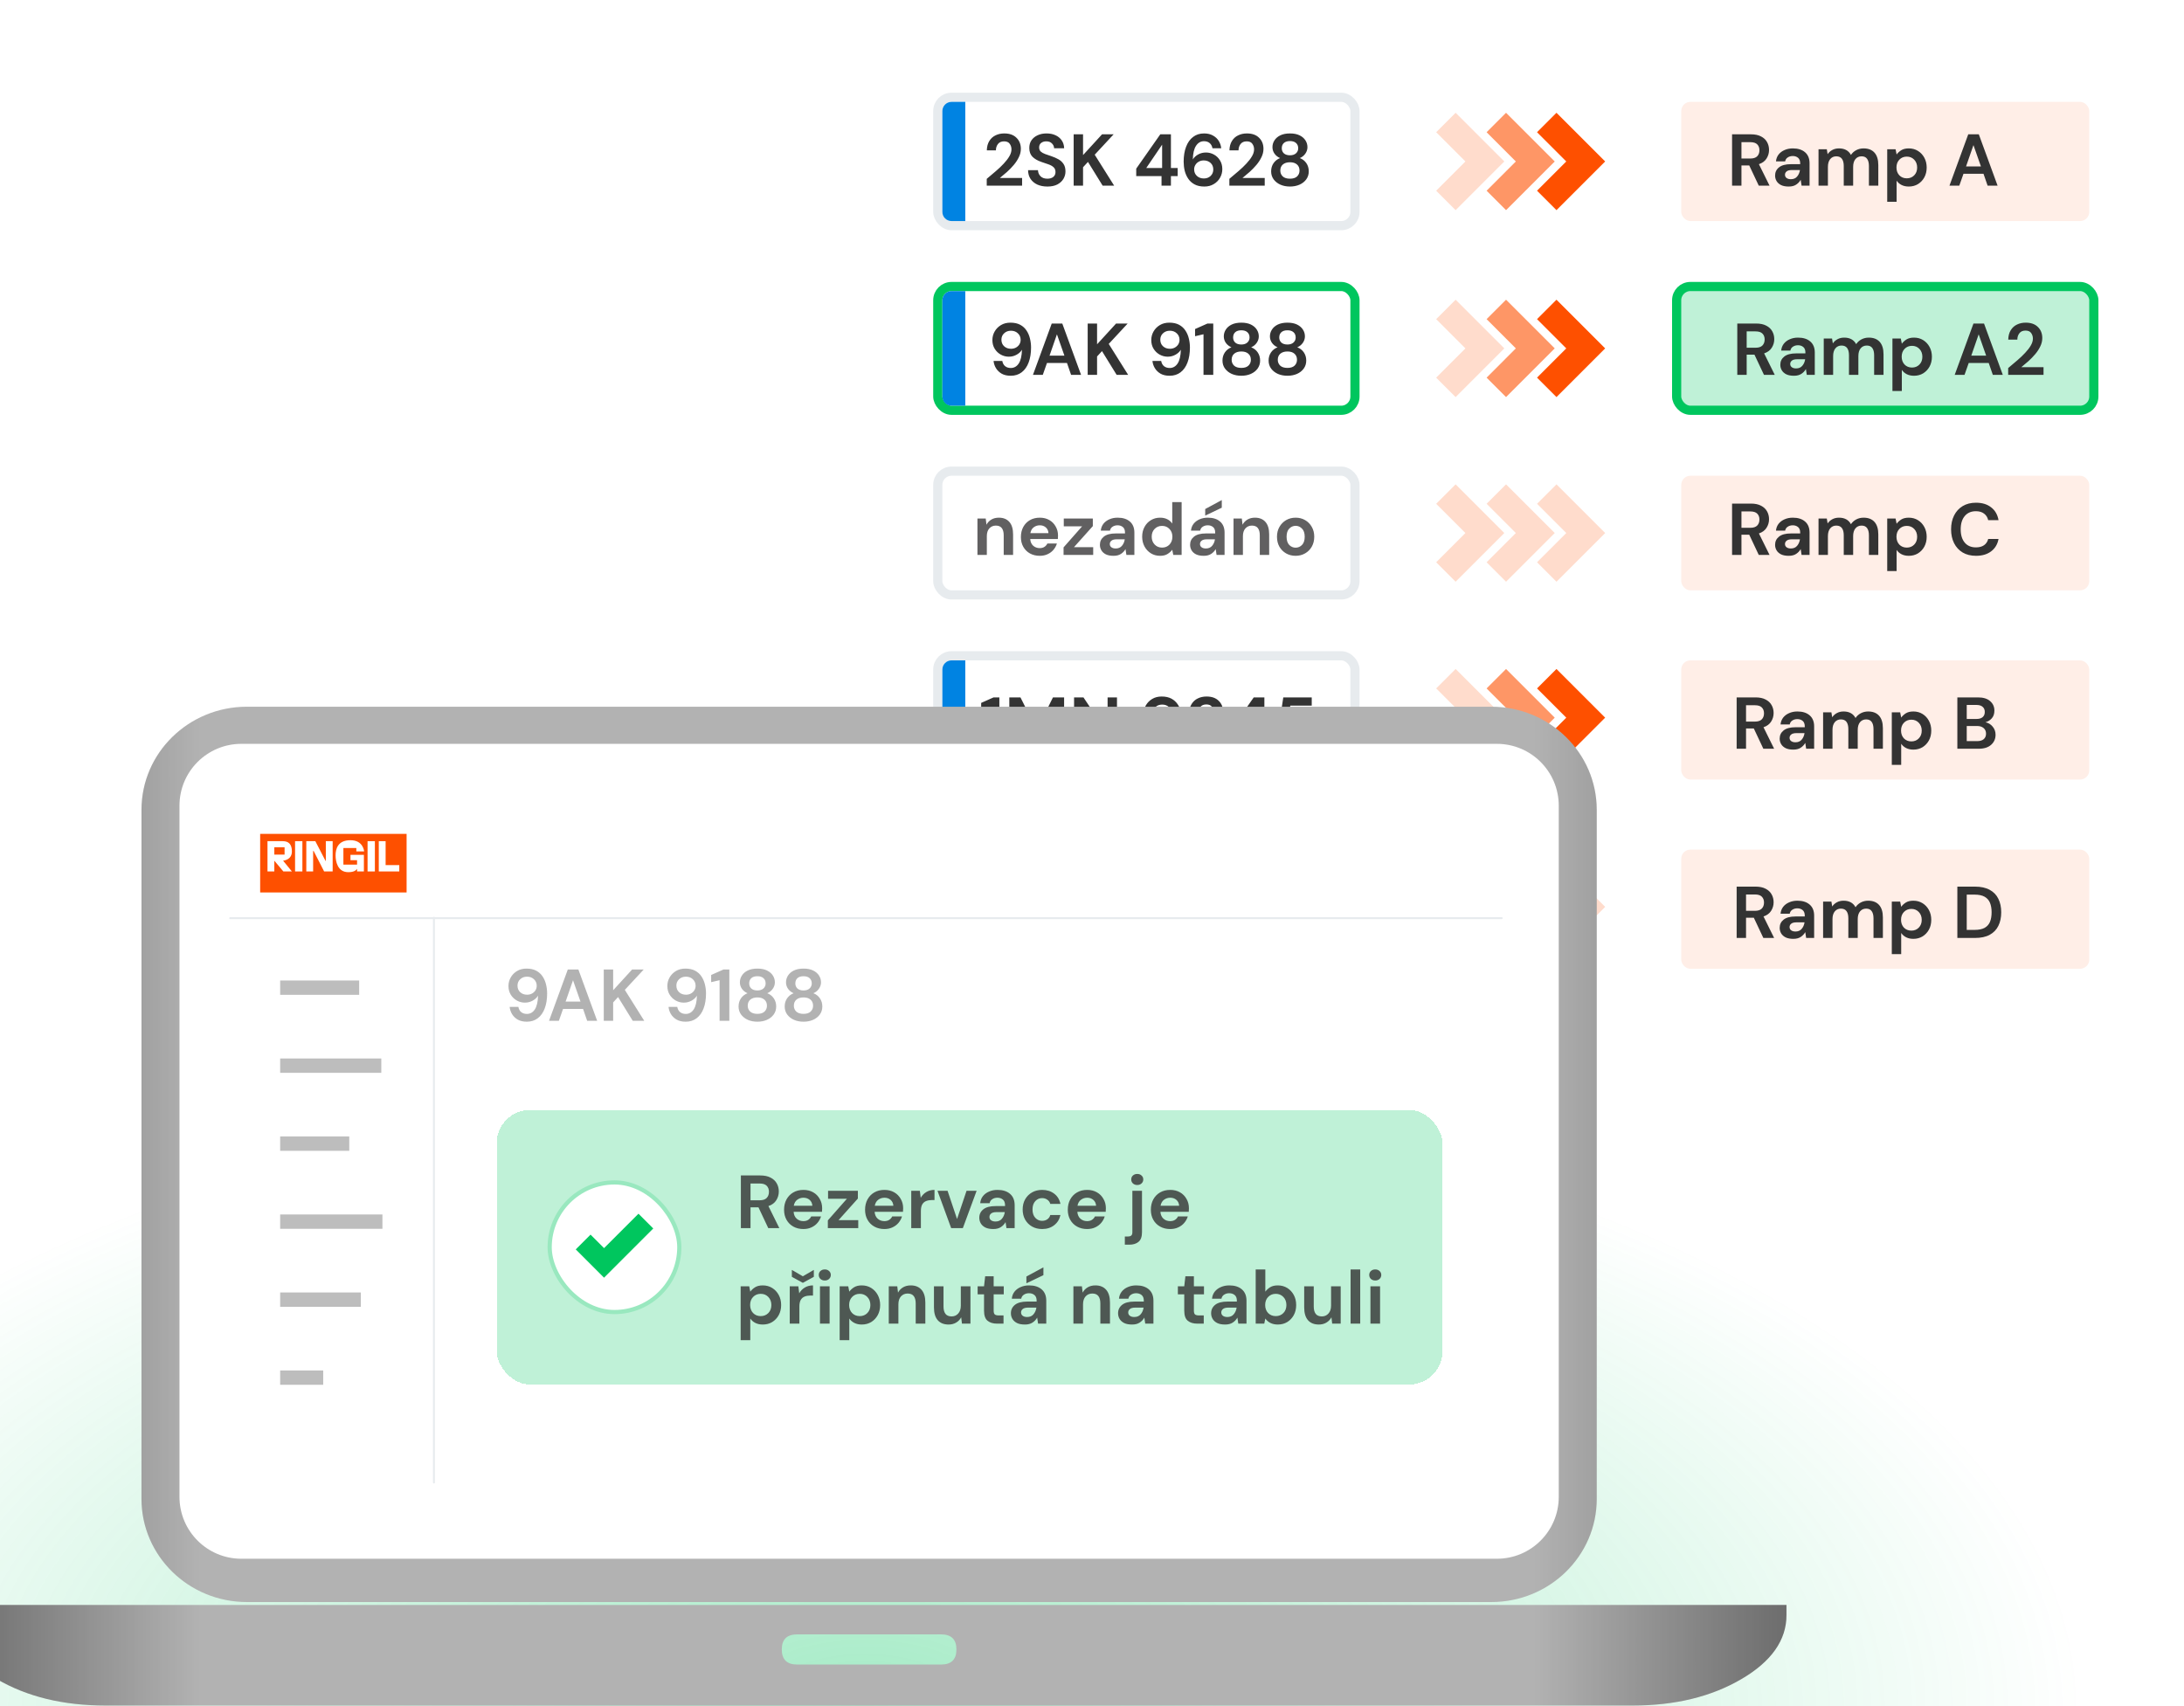 <svg width="343" height="268" viewBox="0 0 343 268" fill="none" xmlns="http://www.w3.org/2000/svg">
<path d="M135 11.52C135 5.158 140.158 0 146.52 0H329.48C335.842 0 341 5.158 341 11.52V156.48C341 162.842 335.842 168 329.48 168H146.52C140.158 168 135 162.842 135 156.48V11.52Z" fill="url(#paint0_linear_2369_30336)"/>
<rect x="147.28" y="15.28" width="65.52" height="20.16" rx="2.16" fill="white" stroke="#E7EBEE" stroke-width="1.44"/>
<path d="M148 17.44C148 16.645 148.645 16 149.44 16H151.6V34.72H149.44C148.645 34.72 148 34.075 148 33.28V17.44Z" fill="#0083E2"/>
<path d="M154.969 29.16V28.089C155.461 27.682 155.937 27.279 156.398 26.879C156.866 26.48 157.281 26.084 157.642 25.693C158.011 25.301 158.302 24.921 158.518 24.552C158.74 24.176 158.852 23.811 158.852 23.458C158.852 23.128 158.759 22.836 158.575 22.582C158.398 22.329 158.103 22.202 157.688 22.202C157.266 22.202 156.947 22.34 156.732 22.617C156.517 22.893 156.409 23.227 156.409 23.619H154.981C154.996 23.028 155.127 22.536 155.373 22.145C155.618 21.745 155.945 21.449 156.352 21.257C156.759 21.058 157.216 20.958 157.723 20.958C158.544 20.958 159.182 21.184 159.635 21.638C160.096 22.083 160.326 22.663 160.326 23.377C160.326 23.823 160.222 24.256 160.015 24.679C159.815 25.101 159.55 25.508 159.22 25.9C158.89 26.292 158.533 26.66 158.149 27.006C157.765 27.344 157.392 27.659 157.031 27.951H160.522V29.16H154.969ZM164.5 29.298C163.908 29.298 163.386 29.199 162.933 28.999C162.48 28.791 162.123 28.5 161.862 28.123C161.601 27.739 161.466 27.275 161.458 26.729H163.014C163.029 27.106 163.163 27.424 163.417 27.686C163.678 27.939 164.035 28.066 164.488 28.066C164.88 28.066 165.191 27.974 165.421 27.789C165.652 27.597 165.767 27.344 165.767 27.029C165.767 26.699 165.663 26.441 165.456 26.257C165.256 26.073 164.987 25.923 164.649 25.808C164.312 25.693 163.951 25.57 163.567 25.439C162.945 25.224 162.468 24.948 162.138 24.61C161.816 24.272 161.654 23.823 161.654 23.262C161.647 22.786 161.758 22.379 161.988 22.041C162.226 21.695 162.549 21.43 162.956 21.246C163.363 21.054 163.832 20.958 164.361 20.958C164.899 20.958 165.371 21.054 165.778 21.246C166.193 21.438 166.516 21.707 166.746 22.052C166.984 22.398 167.111 22.809 167.126 23.285H165.548C165.54 23.001 165.429 22.751 165.214 22.536C165.007 22.313 164.715 22.202 164.338 22.202C164.016 22.194 163.743 22.275 163.521 22.444C163.305 22.605 163.198 22.843 163.198 23.158C163.198 23.427 163.282 23.642 163.451 23.803C163.62 23.957 163.851 24.087 164.143 24.195C164.434 24.303 164.769 24.418 165.145 24.541C165.544 24.679 165.909 24.84 166.239 25.024C166.569 25.209 166.834 25.455 167.034 25.762C167.234 26.061 167.334 26.449 167.334 26.925C167.334 27.348 167.226 27.739 167.011 28.1C166.796 28.461 166.477 28.753 166.055 28.976C165.633 29.191 165.114 29.298 164.5 29.298ZM168.62 29.16V21.096H170.095V24.356L173.078 21.096H174.899L171.926 24.299L174.979 29.16H173.171L170.867 25.428L170.095 26.269V29.16H168.62ZM182.42 29.16V27.663H178.446V26.488L182.225 21.096H183.895V26.384H184.955V27.663H183.895V29.16H182.42ZM180.024 26.384H182.513V22.721L180.024 26.384ZM189.144 29.298C188.537 29.298 188.026 29.187 187.612 28.964C187.197 28.742 186.863 28.442 186.609 28.066C186.356 27.689 186.172 27.271 186.056 26.81C185.949 26.349 185.895 25.877 185.895 25.393C185.895 24.495 186.022 23.715 186.275 23.055C186.529 22.386 186.893 21.872 187.37 21.511C187.846 21.142 188.422 20.958 189.098 20.958C189.651 20.958 190.119 21.069 190.503 21.292C190.895 21.507 191.198 21.791 191.413 22.145C191.628 22.498 191.755 22.878 191.793 23.285H190.422C190.353 22.932 190.204 22.659 189.973 22.467C189.743 22.275 189.447 22.179 189.086 22.179C188.572 22.179 188.157 22.417 187.842 22.893C187.527 23.362 187.358 24.08 187.335 25.047C187.519 24.733 187.796 24.471 188.165 24.264C188.533 24.057 188.944 23.953 189.397 23.953C189.843 23.953 190.261 24.061 190.653 24.276C191.045 24.491 191.359 24.794 191.597 25.186C191.843 25.577 191.966 26.038 191.966 26.568C191.966 27.052 191.847 27.501 191.609 27.916C191.379 28.331 191.048 28.665 190.618 28.918C190.196 29.172 189.704 29.298 189.144 29.298ZM189.063 28.031C189.493 28.031 189.846 27.901 190.123 27.64C190.407 27.371 190.549 27.033 190.549 26.626C190.549 26.196 190.407 25.85 190.123 25.589C189.839 25.328 189.478 25.197 189.04 25.197C188.756 25.197 188.499 25.263 188.268 25.393C188.045 25.516 187.869 25.685 187.738 25.9C187.608 26.107 187.542 26.342 187.542 26.603C187.542 27.017 187.685 27.359 187.969 27.628C188.261 27.897 188.625 28.031 189.063 28.031ZM193.073 29.16V28.089C193.565 27.682 194.041 27.279 194.502 26.879C194.97 26.48 195.385 26.084 195.746 25.693C196.114 25.301 196.406 24.921 196.621 24.552C196.844 24.176 196.955 23.811 196.955 23.458C196.955 23.128 196.863 22.836 196.679 22.582C196.502 22.329 196.207 22.202 195.792 22.202C195.369 22.202 195.051 22.34 194.836 22.617C194.621 22.893 194.513 23.227 194.513 23.619H193.085C193.1 23.028 193.231 22.536 193.476 22.145C193.722 21.745 194.048 21.449 194.456 21.257C194.863 21.058 195.32 20.958 195.826 20.958C196.648 20.958 197.286 21.184 197.739 21.638C198.2 22.083 198.43 22.663 198.43 23.377C198.43 23.823 198.326 24.256 198.119 24.679C197.919 25.101 197.654 25.508 197.324 25.9C196.994 26.292 196.637 26.66 196.253 27.006C195.869 27.344 195.496 27.659 195.135 27.951H198.626V29.16H193.073ZM202.594 29.298C202.041 29.298 201.542 29.202 201.097 29.01C200.651 28.811 200.294 28.53 200.025 28.169C199.764 27.808 199.634 27.39 199.634 26.914C199.634 26.422 199.76 25.992 200.014 25.623C200.275 25.255 200.617 24.99 201.039 24.829C200.671 24.667 200.379 24.437 200.164 24.137C199.949 23.83 199.841 23.488 199.841 23.112C199.841 22.728 199.945 22.375 200.152 22.052C200.36 21.722 200.667 21.457 201.074 21.257C201.488 21.058 201.995 20.958 202.594 20.958C203.193 20.958 203.696 21.058 204.104 21.257C204.511 21.457 204.818 21.722 205.025 22.052C205.232 22.375 205.336 22.728 205.336 23.112C205.336 23.481 205.225 23.823 205.002 24.137C204.787 24.445 204.499 24.675 204.138 24.829C204.568 24.99 204.91 25.255 205.163 25.623C205.417 25.992 205.544 26.422 205.544 26.914C205.544 27.39 205.413 27.808 205.152 28.169C204.891 28.53 204.534 28.811 204.08 29.01C203.635 29.202 203.14 29.298 202.594 29.298ZM202.594 24.391C202.994 24.391 203.309 24.287 203.539 24.08C203.769 23.872 203.885 23.608 203.885 23.285C203.885 22.932 203.769 22.655 203.539 22.456C203.316 22.256 203.001 22.156 202.594 22.156C202.18 22.156 201.861 22.256 201.638 22.456C201.416 22.655 201.304 22.932 201.304 23.285C201.304 23.615 201.416 23.884 201.638 24.091C201.869 24.291 202.187 24.391 202.594 24.391ZM202.594 28.066C203.086 28.066 203.458 27.947 203.712 27.709C203.965 27.463 204.092 27.156 204.092 26.787C204.092 26.38 203.958 26.061 203.689 25.831C203.428 25.601 203.063 25.485 202.594 25.485C202.126 25.485 201.753 25.601 201.477 25.831C201.208 26.061 201.074 26.38 201.074 26.787C201.074 27.156 201.2 27.463 201.454 27.709C201.715 27.947 202.095 28.066 202.594 28.066Z" fill="#333333"/>
<rect x="264.04" y="16" width="64.08" height="18.72" rx="1.44" fill="#FFEEE7"/>
<path d="M272.024 29.16V21.096H274.984C275.629 21.096 276.159 21.207 276.574 21.43C276.996 21.645 277.311 21.941 277.519 22.317C277.726 22.686 277.83 23.097 277.83 23.55C277.83 24.041 277.699 24.491 277.438 24.898C277.185 25.305 276.785 25.601 276.24 25.785L277.91 29.16H276.217L274.719 25.981H273.498V29.16H272.024ZM273.498 24.898H274.892C275.384 24.898 275.745 24.779 275.975 24.541C276.205 24.303 276.321 23.988 276.321 23.596C276.321 23.212 276.205 22.905 275.975 22.674C275.752 22.444 275.387 22.329 274.881 22.329H273.498V24.898ZM280.923 29.298C280.431 29.298 280.028 29.222 279.713 29.068C279.398 28.907 279.164 28.695 279.01 28.434C278.857 28.173 278.78 27.885 278.78 27.57C278.78 27.041 278.987 26.61 279.402 26.28C279.817 25.95 280.439 25.785 281.268 25.785H282.72V25.647C282.72 25.255 282.608 24.967 282.386 24.783C282.163 24.598 281.887 24.506 281.556 24.506C281.257 24.506 280.996 24.579 280.773 24.725C280.55 24.863 280.412 25.071 280.358 25.347H278.918C278.957 24.932 279.095 24.571 279.333 24.264C279.579 23.957 279.894 23.723 280.278 23.561C280.662 23.392 281.092 23.308 281.568 23.308C282.382 23.308 283.023 23.512 283.492 23.919C283.96 24.326 284.194 24.902 284.194 25.647V29.16H282.939L282.8 28.239C282.632 28.546 282.393 28.799 282.086 28.999C281.787 29.199 281.399 29.298 280.923 29.298ZM281.257 28.146C281.679 28.146 282.006 28.008 282.236 27.732C282.474 27.455 282.624 27.113 282.685 26.706H281.43C281.038 26.706 280.758 26.779 280.589 26.925C280.42 27.064 280.335 27.236 280.335 27.444C280.335 27.666 280.42 27.839 280.589 27.962C280.758 28.085 280.98 28.146 281.257 28.146ZM285.602 29.16V23.446H286.903L287.03 24.218C287.214 23.942 287.456 23.723 287.756 23.561C288.063 23.392 288.416 23.308 288.816 23.308C289.699 23.308 290.325 23.65 290.693 24.333C290.901 24.018 291.177 23.769 291.523 23.584C291.876 23.4 292.26 23.308 292.675 23.308C293.42 23.308 293.992 23.531 294.391 23.976C294.791 24.422 294.99 25.074 294.99 25.935V29.16H293.516V26.073C293.516 25.581 293.42 25.205 293.228 24.944C293.043 24.683 292.755 24.552 292.364 24.552C291.964 24.552 291.642 24.698 291.396 24.99C291.158 25.282 291.039 25.689 291.039 26.211V29.16H289.564V26.073C289.564 25.581 289.468 25.205 289.276 24.944C289.084 24.683 288.789 24.552 288.389 24.552C287.998 24.552 287.679 24.698 287.433 24.99C287.195 25.282 287.076 25.689 287.076 26.211V29.16H285.602ZM296.39 31.695V23.446H297.704L297.865 24.264C298.049 24.011 298.291 23.788 298.591 23.596C298.898 23.404 299.293 23.308 299.777 23.308C300.315 23.308 300.795 23.439 301.217 23.7C301.64 23.961 301.974 24.318 302.219 24.771C302.465 25.224 302.588 25.739 302.588 26.315C302.588 26.891 302.465 27.405 302.219 27.858C301.974 28.304 301.64 28.657 301.217 28.918C300.795 29.172 300.315 29.298 299.777 29.298C299.347 29.298 298.971 29.218 298.648 29.056C298.326 28.895 298.065 28.669 297.865 28.377V31.695H296.39ZM299.466 28.008C299.935 28.008 300.322 27.851 300.63 27.536C300.937 27.221 301.09 26.814 301.09 26.315C301.09 25.816 300.937 25.405 300.63 25.082C300.322 24.759 299.935 24.598 299.466 24.598C298.99 24.598 298.598 24.759 298.291 25.082C297.992 25.397 297.842 25.804 297.842 26.303C297.842 26.802 297.992 27.213 298.291 27.536C298.598 27.851 298.99 28.008 299.466 28.008ZM306.166 29.16L309.116 21.096H310.774L313.724 29.16H312.157L311.512 27.294H308.367L307.71 29.16H306.166ZM308.77 26.142H311.109L309.933 22.79L308.77 26.142Z" fill="#333333"/>
<path opacity="0.2" d="M227.08 19.24L233.2 25.36L227.08 31.48" stroke="#FE5000" stroke-width="4.32"/>
<path opacity="0.6" d="M235 19.24L241.12 25.36L235 31.48" stroke="#FE5000" stroke-width="4.32"/>
<path d="M242.92 19.24L249.04 25.36L242.92 31.48" stroke="#FE5000" stroke-width="4.32"/>
<rect x="147.28" y="45" width="65.52" height="19.44" rx="2.16" fill="white" stroke="#00C65E" stroke-width="1.44"/>
<path d="M148 47.16C148 46.364 148.645 45.72 149.44 45.72H151.6V63.72H149.44C148.645 63.72 148 63.075 148 62.28V47.16Z" fill="#0083E2"/>
<path d="M158.737 59.018C158.176 59.018 157.704 58.911 157.32 58.696C156.936 58.473 156.636 58.185 156.421 57.832C156.206 57.478 156.08 57.098 156.041 56.691H157.412C157.473 57.044 157.619 57.317 157.85 57.509C158.088 57.701 158.387 57.797 158.748 57.797C159.263 57.797 159.678 57.563 159.993 57.094C160.307 56.618 160.476 55.896 160.499 54.928C160.315 55.243 160.035 55.505 159.658 55.712C159.29 55.919 158.883 56.023 158.437 56.023C157.992 56.023 157.573 55.915 157.182 55.7C156.79 55.485 156.471 55.182 156.225 54.79C155.98 54.399 155.857 53.938 155.857 53.408C155.857 52.924 155.976 52.475 156.214 52.06C156.452 51.645 156.782 51.311 157.205 51.058C157.627 50.804 158.122 50.678 158.691 50.678C159.297 50.678 159.808 50.789 160.223 51.012C160.638 51.234 160.968 51.534 161.214 51.91C161.467 52.287 161.648 52.705 161.755 53.166C161.87 53.627 161.928 54.099 161.928 54.583C161.928 55.481 161.801 56.265 161.548 56.933C161.302 57.593 160.937 58.108 160.453 58.477C159.977 58.838 159.405 59.018 158.737 59.018ZM158.783 54.779C159.067 54.779 159.324 54.717 159.555 54.594C159.785 54.464 159.966 54.295 160.096 54.088C160.227 53.873 160.292 53.634 160.292 53.373C160.292 52.959 160.146 52.617 159.854 52.348C159.57 52.079 159.209 51.945 158.771 51.945C158.341 51.945 157.984 52.079 157.7 52.348C157.416 52.609 157.274 52.943 157.274 53.35C157.274 53.78 157.416 54.126 157.7 54.387C157.984 54.648 158.345 54.779 158.783 54.779ZM162.226 58.88L165.176 50.816H166.834L169.784 58.88H168.217L167.572 57.014H164.427L163.77 58.88H162.226ZM164.83 55.862H167.168L165.993 52.509L164.83 55.862ZM170.822 58.88V50.816H172.297V54.076L175.281 50.816H177.101L174.129 54.018L177.181 58.88H175.373L173.069 55.147L172.297 55.988V58.88H170.822ZM183.689 59.018C183.129 59.018 182.656 58.911 182.272 58.696C181.888 58.473 181.589 58.185 181.374 57.832C181.159 57.478 181.032 57.098 180.994 56.691H182.365C182.426 57.044 182.572 57.317 182.802 57.509C183.04 57.701 183.34 57.797 183.701 57.797C184.215 57.797 184.63 57.563 184.945 57.094C185.26 56.618 185.429 55.896 185.452 54.928C185.268 55.243 184.987 55.505 184.611 55.712C184.242 55.919 183.835 56.023 183.39 56.023C182.944 56.023 182.526 55.915 182.134 55.7C181.742 55.485 181.424 55.182 181.178 54.79C180.932 54.399 180.809 53.938 180.809 53.408C180.809 52.924 180.928 52.475 181.166 52.06C181.405 51.645 181.735 51.311 182.157 51.058C182.58 50.804 183.075 50.678 183.643 50.678C184.25 50.678 184.761 50.789 185.175 51.012C185.59 51.234 185.92 51.534 186.166 51.91C186.42 52.287 186.6 52.705 186.708 53.166C186.823 53.627 186.88 54.099 186.88 54.583C186.88 55.481 186.754 56.265 186.5 56.933C186.254 57.593 185.89 58.108 185.406 58.477C184.93 58.838 184.357 59.018 183.689 59.018ZM183.735 54.779C184.02 54.779 184.277 54.717 184.507 54.594C184.738 54.464 184.918 54.295 185.049 54.088C185.179 53.873 185.245 53.634 185.245 53.373C185.245 52.959 185.099 52.617 184.807 52.348C184.523 52.079 184.162 51.945 183.724 51.945C183.294 51.945 182.937 52.079 182.653 52.348C182.368 52.609 182.226 52.943 182.226 53.35C182.226 53.78 182.368 54.126 182.653 54.387C182.937 54.648 183.298 54.779 183.735 54.779ZM189.012 58.88V52.498L187.687 52.809V51.68L189.634 50.816H190.544V58.88H189.012ZM194.953 59.018C194.4 59.018 193.901 58.922 193.455 58.73C193.01 58.53 192.653 58.25 192.384 57.889C192.123 57.528 191.992 57.11 191.992 56.633C191.992 56.142 192.119 55.712 192.372 55.343C192.633 54.975 192.975 54.71 193.398 54.548C193.029 54.387 192.737 54.157 192.522 53.857C192.307 53.55 192.199 53.208 192.199 52.832C192.199 52.448 192.303 52.095 192.511 51.772C192.718 51.442 193.025 51.177 193.432 50.977C193.847 50.778 194.354 50.678 194.953 50.678C195.552 50.678 196.055 50.778 196.462 50.977C196.869 51.177 197.176 51.442 197.383 51.772C197.591 52.095 197.695 52.448 197.695 52.832C197.695 53.2 197.583 53.542 197.36 53.857C197.145 54.164 196.857 54.395 196.496 54.548C196.927 54.71 197.268 54.975 197.522 55.343C197.775 55.712 197.902 56.142 197.902 56.633C197.902 57.11 197.771 57.528 197.51 57.889C197.249 58.25 196.892 58.53 196.439 58.73C195.993 58.922 195.498 59.018 194.953 59.018ZM194.953 54.111C195.352 54.111 195.667 54.007 195.897 53.8C196.128 53.592 196.243 53.327 196.243 53.005C196.243 52.651 196.128 52.375 195.897 52.175C195.675 51.976 195.36 51.876 194.953 51.876C194.538 51.876 194.219 51.976 193.997 52.175C193.774 52.375 193.663 52.651 193.663 53.005C193.663 53.335 193.774 53.604 193.997 53.811C194.227 54.011 194.546 54.111 194.953 54.111ZM194.953 57.785C195.444 57.785 195.817 57.666 196.07 57.428C196.324 57.183 196.45 56.875 196.45 56.507C196.45 56.1 196.316 55.781 196.047 55.551C195.786 55.32 195.421 55.205 194.953 55.205C194.484 55.205 194.112 55.32 193.835 55.551C193.567 55.781 193.432 56.1 193.432 56.507C193.432 56.875 193.559 57.183 193.812 57.428C194.073 57.666 194.454 57.785 194.953 57.785ZM202.198 59.018C201.645 59.018 201.146 58.922 200.7 58.73C200.255 58.53 199.898 58.25 199.629 57.889C199.368 57.528 199.237 57.11 199.237 56.633C199.237 56.142 199.364 55.712 199.617 55.343C199.878 54.975 200.22 54.71 200.643 54.548C200.274 54.387 199.982 54.157 199.767 53.857C199.552 53.55 199.444 53.208 199.444 52.832C199.444 52.448 199.548 52.095 199.756 51.772C199.963 51.442 200.27 51.177 200.677 50.977C201.092 50.778 201.599 50.678 202.198 50.678C202.797 50.678 203.3 50.778 203.707 50.977C204.114 51.177 204.421 51.442 204.628 51.772C204.836 52.095 204.94 52.448 204.94 52.832C204.94 53.2 204.828 53.542 204.605 53.857C204.39 54.164 204.102 54.395 203.741 54.548C204.172 54.71 204.513 54.975 204.767 55.343C205.02 55.712 205.147 56.142 205.147 56.633C205.147 57.11 205.016 57.528 204.755 57.889C204.494 58.25 204.137 58.53 203.684 58.73C203.238 58.922 202.743 59.018 202.198 59.018ZM202.198 54.111C202.597 54.111 202.912 54.007 203.142 53.8C203.373 53.592 203.488 53.327 203.488 53.005C203.488 52.651 203.373 52.375 203.142 52.175C202.92 51.976 202.605 51.876 202.198 51.876C201.783 51.876 201.464 51.976 201.242 52.175C201.019 52.375 200.908 52.651 200.908 53.005C200.908 53.335 201.019 53.604 201.242 53.811C201.472 54.011 201.791 54.111 202.198 54.111ZM202.198 57.785C202.689 57.785 203.062 57.666 203.315 57.428C203.569 57.183 203.695 56.875 203.695 56.507C203.695 56.1 203.561 55.781 203.292 55.551C203.031 55.32 202.666 55.205 202.198 55.205C201.729 55.205 201.357 55.32 201.08 55.551C200.812 55.781 200.677 56.1 200.677 56.507C200.677 56.875 200.804 57.183 201.057 57.428C201.318 57.666 201.699 57.785 202.198 57.785Z" fill="#333333"/>
<rect x="263.32" y="45" width="65.52" height="19.44" rx="2.16" fill="#BFF1D7" stroke="#00C65E" stroke-width="1.44"/>
<path d="M272.843 58.88V50.816H275.804C276.449 50.816 276.979 50.927 277.394 51.15C277.816 51.365 278.131 51.661 278.339 52.037C278.546 52.406 278.65 52.816 278.65 53.27C278.65 53.761 278.519 54.21 278.258 54.617C278.004 55.025 277.605 55.32 277.06 55.505L278.73 58.88H277.037L275.539 55.7H274.318V58.88H272.843ZM274.318 54.617H275.712C276.203 54.617 276.564 54.498 276.795 54.26C277.025 54.022 277.14 53.707 277.14 53.316C277.14 52.932 277.025 52.624 276.795 52.394C276.572 52.164 276.207 52.048 275.7 52.048H274.318V54.617ZM281.743 59.018C281.251 59.018 280.848 58.941 280.533 58.788C280.218 58.626 279.984 58.415 279.83 58.154C279.677 57.893 279.6 57.605 279.6 57.29C279.6 56.76 279.807 56.33 280.222 56C280.637 55.67 281.259 55.505 282.088 55.505H283.54V55.366C283.54 54.975 283.428 54.687 283.206 54.502C282.983 54.318 282.706 54.226 282.376 54.226C282.077 54.226 281.816 54.299 281.593 54.445C281.37 54.583 281.232 54.79 281.178 55.067H279.738C279.777 54.652 279.915 54.291 280.153 53.984C280.399 53.677 280.713 53.442 281.097 53.281C281.481 53.112 281.912 53.028 282.388 53.028C283.202 53.028 283.843 53.231 284.312 53.638C284.78 54.045 285.014 54.621 285.014 55.366V58.88H283.759L283.62 57.958C283.451 58.266 283.213 58.519 282.906 58.719C282.607 58.918 282.219 59.018 281.743 59.018ZM282.077 57.866C282.499 57.866 282.825 57.728 283.056 57.451C283.294 57.175 283.444 56.833 283.505 56.426H282.249C281.858 56.426 281.577 56.499 281.409 56.645C281.24 56.783 281.155 56.956 281.155 57.163C281.155 57.386 281.24 57.559 281.409 57.682C281.577 57.805 281.8 57.866 282.077 57.866ZM286.421 58.88V53.166H287.723L287.85 53.938C288.034 53.661 288.276 53.442 288.576 53.281C288.883 53.112 289.236 53.028 289.636 53.028C290.519 53.028 291.145 53.37 291.513 54.053C291.721 53.738 291.997 53.489 292.343 53.304C292.696 53.12 293.08 53.028 293.495 53.028C294.24 53.028 294.812 53.25 295.211 53.696C295.611 54.141 295.81 54.794 295.81 55.654V58.88H294.336V55.792C294.336 55.301 294.24 54.925 294.048 54.664C293.863 54.402 293.575 54.272 293.184 54.272C292.784 54.272 292.462 54.418 292.216 54.71C291.978 55.002 291.859 55.408 291.859 55.931V58.88H290.384V55.792C290.384 55.301 290.288 54.925 290.096 54.664C289.904 54.402 289.609 54.272 289.209 54.272C288.818 54.272 288.499 54.418 288.253 54.71C288.015 55.002 287.896 55.408 287.896 55.931V58.88H286.421ZM297.21 61.414V53.166H298.523L298.685 53.984C298.869 53.73 299.111 53.508 299.411 53.316C299.718 53.124 300.113 53.028 300.597 53.028C301.135 53.028 301.615 53.158 302.037 53.419C302.459 53.681 302.794 54.038 303.039 54.491C303.285 54.944 303.408 55.458 303.408 56.034C303.408 56.61 303.285 57.125 303.039 57.578C302.794 58.024 302.459 58.377 302.037 58.638C301.615 58.891 301.135 59.018 300.597 59.018C300.167 59.018 299.791 58.938 299.468 58.776C299.146 58.615 298.884 58.388 298.685 58.096V61.414H297.21ZM300.286 57.728C300.755 57.728 301.142 57.57 301.45 57.256C301.757 56.941 301.91 56.534 301.91 56.034C301.91 55.535 301.757 55.124 301.45 54.802C301.142 54.479 300.755 54.318 300.286 54.318C299.81 54.318 299.418 54.479 299.111 54.802C298.811 55.117 298.662 55.524 298.662 56.023C298.662 56.522 298.811 56.933 299.111 57.256C299.418 57.57 299.81 57.728 300.286 57.728ZM306.986 58.88L309.935 50.816H311.594L314.543 58.88H312.977L312.332 57.014H309.187L308.53 58.88H306.986ZM309.59 55.862H311.928L310.753 52.509L309.59 55.862ZM315.386 58.88V57.809C315.878 57.401 316.354 56.998 316.815 56.599C317.283 56.2 317.698 55.804 318.059 55.412C318.428 55.021 318.72 54.641 318.935 54.272C319.157 53.896 319.269 53.531 319.269 53.178C319.269 52.847 319.176 52.555 318.992 52.302C318.816 52.048 318.52 51.922 318.105 51.922C317.683 51.922 317.364 52.06 317.149 52.337C316.934 52.613 316.826 52.947 316.826 53.339H315.398C315.413 52.747 315.544 52.256 315.79 51.864C316.035 51.465 316.362 51.169 316.769 50.977C317.176 50.778 317.633 50.678 318.14 50.678C318.961 50.678 319.599 50.904 320.052 51.357C320.513 51.803 320.743 52.383 320.743 53.097C320.743 53.542 320.64 53.976 320.432 54.399C320.232 54.821 319.968 55.228 319.637 55.62C319.307 56.011 318.95 56.38 318.566 56.726C318.182 57.064 317.809 57.378 317.448 57.67H320.939V58.88H315.386Z" fill="#333333"/>
<path opacity="0.2" d="M227.08 48.6L233.2 54.72L227.08 60.84" stroke="#FE5000" stroke-width="4.32"/>
<path opacity="0.6" d="M235 48.6L241.12 54.72L235 60.84" stroke="#FE5000" stroke-width="4.32"/>
<path d="M242.92 48.6L249.04 54.72L242.92 60.84" stroke="#FE5000" stroke-width="4.32"/>
<rect x="147.28" y="74" width="65.52" height="19.44" rx="2.16" fill="white" stroke="#E7EBEE" stroke-width="1.44"/>
<path d="M153.509 87.16V81.446H154.81L154.926 82.414C155.102 82.076 155.356 81.807 155.686 81.608C156.024 81.408 156.419 81.308 156.872 81.308C157.579 81.308 158.128 81.531 158.52 81.976C158.911 82.422 159.107 83.074 159.107 83.935V87.16H157.633V84.073C157.633 83.581 157.533 83.205 157.333 82.944C157.134 82.683 156.822 82.552 156.4 82.552C155.985 82.552 155.644 82.698 155.375 82.99C155.114 83.282 154.983 83.689 154.983 84.211V87.16H153.509ZM163.294 87.298C162.718 87.298 162.207 87.175 161.761 86.93C161.316 86.684 160.967 86.338 160.713 85.893C160.46 85.448 160.333 84.933 160.333 84.349C160.333 83.758 160.456 83.232 160.702 82.771C160.955 82.31 161.301 81.953 161.738 81.7C162.184 81.439 162.706 81.308 163.305 81.308C163.866 81.308 164.361 81.431 164.791 81.677C165.221 81.922 165.555 82.26 165.793 82.69C166.039 83.113 166.162 83.585 166.162 84.107C166.162 84.192 166.158 84.28 166.151 84.372C166.151 84.465 166.147 84.561 166.139 84.66H161.796C161.827 85.106 161.98 85.455 162.257 85.709C162.541 85.962 162.883 86.089 163.282 86.089C163.582 86.089 163.831 86.023 164.031 85.893C164.238 85.755 164.392 85.578 164.492 85.363H165.989C165.882 85.724 165.701 86.054 165.448 86.354C165.202 86.646 164.895 86.876 164.526 87.045C164.165 87.214 163.754 87.298 163.294 87.298ZM163.305 82.506C162.944 82.506 162.625 82.61 162.349 82.817C162.073 83.017 161.896 83.324 161.819 83.739H164.665C164.641 83.362 164.503 83.063 164.25 82.84C163.996 82.617 163.681 82.506 163.305 82.506ZM167.034 87.16V85.974L169.948 82.667H167.068V81.446H171.63V82.633L168.67 85.939H171.688V87.16H167.034ZM174.885 87.298C174.393 87.298 173.99 87.222 173.675 87.068C173.36 86.907 173.126 86.695 172.972 86.434C172.819 86.173 172.742 85.885 172.742 85.57C172.742 85.04 172.949 84.61 173.364 84.28C173.779 83.95 174.401 83.785 175.23 83.785H176.682V83.647C176.682 83.255 176.57 82.967 176.348 82.783C176.125 82.598 175.849 82.506 175.518 82.506C175.219 82.506 174.958 82.579 174.735 82.725C174.512 82.863 174.374 83.071 174.32 83.347H172.88C172.919 82.932 173.057 82.571 173.295 82.264C173.541 81.957 173.856 81.723 174.24 81.561C174.624 81.392 175.054 81.308 175.53 81.308C176.344 81.308 176.985 81.511 177.454 81.919C177.922 82.326 178.156 82.902 178.156 83.647V87.16H176.901L176.762 86.239C176.594 86.546 176.355 86.799 176.048 86.999C175.749 87.199 175.361 87.298 174.885 87.298ZM175.219 86.146C175.641 86.146 175.968 86.008 176.198 85.732C176.436 85.455 176.586 85.113 176.647 84.706H175.392C175 84.706 174.72 84.779 174.551 84.925C174.382 85.064 174.297 85.236 174.297 85.444C174.297 85.666 174.382 85.839 174.551 85.962C174.72 86.085 174.942 86.146 175.219 86.146ZM182.19 87.298C181.653 87.298 181.173 87.168 180.75 86.907C180.328 86.646 179.994 86.288 179.748 85.835C179.502 85.382 179.379 84.868 179.379 84.292C179.379 83.716 179.502 83.205 179.748 82.76C179.994 82.306 180.328 81.953 180.75 81.7C181.173 81.439 181.653 81.308 182.19 81.308C182.62 81.308 182.997 81.389 183.319 81.55C183.642 81.711 183.903 81.938 184.102 82.23V78.866H185.577V87.16H184.264L184.102 86.342C183.918 86.596 183.672 86.818 183.365 87.01C183.066 87.202 182.674 87.298 182.19 87.298ZM182.501 86.008C182.977 86.008 183.365 85.851 183.665 85.536C183.972 85.213 184.125 84.802 184.125 84.303C184.125 83.804 183.972 83.397 183.665 83.082C183.365 82.76 182.977 82.598 182.501 82.598C182.033 82.598 181.645 82.756 181.338 83.071C181.03 83.385 180.877 83.793 180.877 84.292C180.877 84.791 181.03 85.202 181.338 85.524C181.645 85.847 182.033 86.008 182.501 86.008ZM189.048 87.298C188.557 87.298 188.154 87.222 187.839 87.068C187.524 86.907 187.29 86.695 187.136 86.434C186.983 86.173 186.906 85.885 186.906 85.57C186.906 85.04 187.113 84.61 187.528 84.28C187.943 83.95 188.565 83.785 189.394 83.785H190.846V83.647C190.846 83.255 190.734 82.967 190.512 82.783C190.289 82.598 190.012 82.506 189.682 82.506C189.383 82.506 189.121 82.579 188.899 82.725C188.676 82.863 188.538 83.071 188.484 83.347H187.044C187.082 82.932 187.221 82.571 187.459 82.264C187.704 81.957 188.019 81.723 188.403 81.561C188.787 81.392 189.217 81.308 189.694 81.308C190.508 81.308 191.149 81.511 191.617 81.919C192.086 82.326 192.32 82.902 192.32 83.647V87.16H191.064L190.926 86.239C190.757 86.546 190.519 86.799 190.212 86.999C189.912 87.199 189.525 87.298 189.048 87.298ZM189.383 86.146C189.805 86.146 190.131 86.008 190.362 85.732C190.6 85.455 190.75 85.113 190.811 84.706H189.555C189.164 84.706 188.883 84.779 188.714 84.925C188.545 85.064 188.461 85.236 188.461 85.444C188.461 85.666 188.545 85.839 188.714 85.962C188.883 86.085 189.106 86.146 189.383 86.146ZM189.279 80.985V79.949L191.882 78.543V79.741L189.279 80.985ZM193.727 87.16V81.446H195.029L195.144 82.414C195.321 82.076 195.574 81.807 195.905 81.608C196.243 81.408 196.638 81.308 197.091 81.308C197.798 81.308 198.347 81.531 198.739 81.976C199.13 82.422 199.326 83.074 199.326 83.935V87.16H197.851V84.073C197.851 83.581 197.752 83.205 197.552 82.944C197.352 82.683 197.041 82.552 196.619 82.552C196.204 82.552 195.862 82.698 195.594 82.99C195.332 83.282 195.202 83.689 195.202 84.211V87.16H193.727ZM203.478 87.298C202.925 87.298 202.426 87.172 201.98 86.918C201.542 86.665 201.193 86.315 200.932 85.87C200.678 85.417 200.552 84.895 200.552 84.303C200.552 83.712 200.682 83.193 200.943 82.748C201.205 82.295 201.554 81.942 201.992 81.688C202.437 81.435 202.936 81.308 203.489 81.308C204.035 81.308 204.526 81.435 204.964 81.688C205.409 81.942 205.759 82.295 206.012 82.748C206.273 83.193 206.404 83.712 206.404 84.303C206.404 84.895 206.273 85.417 206.012 85.87C205.759 86.315 205.409 86.665 204.964 86.918C204.518 87.172 204.023 87.298 203.478 87.298ZM203.478 86.02C203.862 86.02 204.196 85.878 204.48 85.593C204.764 85.302 204.906 84.871 204.906 84.303C204.906 83.735 204.764 83.309 204.48 83.025C204.196 82.733 203.866 82.587 203.489 82.587C203.098 82.587 202.76 82.733 202.476 83.025C202.199 83.309 202.061 83.735 202.061 84.303C202.061 84.871 202.199 85.302 202.476 85.593C202.76 85.878 203.094 86.02 203.478 86.02Z" fill="#616061"/>
<rect x="264.04" y="74.72" width="64.08" height="18" rx="1.44" fill="#FFEEE7"/>
<path d="M272.024 87.16V79.096H274.984C275.629 79.096 276.159 79.207 276.574 79.43C276.996 79.645 277.311 79.941 277.519 80.317C277.726 80.686 277.83 81.097 277.83 81.55C277.83 82.041 277.699 82.491 277.438 82.898C277.185 83.305 276.785 83.6 276.24 83.785L277.91 87.16H276.217L274.719 83.981H273.498V87.16H272.024ZM273.498 82.898H274.892C275.384 82.898 275.745 82.779 275.975 82.541C276.205 82.303 276.321 81.988 276.321 81.596C276.321 81.212 276.205 80.905 275.975 80.674C275.752 80.444 275.387 80.329 274.881 80.329H273.498V82.898ZM280.923 87.298C280.431 87.298 280.028 87.222 279.713 87.068C279.398 86.907 279.164 86.695 279.01 86.434C278.857 86.173 278.78 85.885 278.78 85.57C278.78 85.04 278.987 84.61 279.402 84.28C279.817 83.95 280.439 83.785 281.268 83.785H282.72V83.647C282.72 83.255 282.608 82.967 282.386 82.783C282.163 82.598 281.887 82.506 281.556 82.506C281.257 82.506 280.996 82.579 280.773 82.725C280.55 82.863 280.412 83.071 280.358 83.347H278.918C278.957 82.932 279.095 82.571 279.333 82.264C279.579 81.957 279.894 81.723 280.278 81.561C280.662 81.392 281.092 81.308 281.568 81.308C282.382 81.308 283.023 81.511 283.492 81.919C283.96 82.326 284.194 82.902 284.194 83.647V87.16H282.939L282.8 86.239C282.632 86.546 282.393 86.799 282.086 86.999C281.787 87.199 281.399 87.298 280.923 87.298ZM281.257 86.146C281.679 86.146 282.006 86.008 282.236 85.732C282.474 85.455 282.624 85.113 282.685 84.706H281.43C281.038 84.706 280.758 84.779 280.589 84.925C280.42 85.064 280.335 85.236 280.335 85.444C280.335 85.666 280.42 85.839 280.589 85.962C280.758 86.085 280.98 86.146 281.257 86.146ZM285.602 87.16V81.446H286.903L287.03 82.218C287.214 81.942 287.456 81.723 287.756 81.561C288.063 81.392 288.416 81.308 288.816 81.308C289.699 81.308 290.325 81.65 290.693 82.333C290.901 82.018 291.177 81.769 291.523 81.585C291.876 81.4 292.26 81.308 292.675 81.308C293.42 81.308 293.992 81.531 294.391 81.976C294.791 82.422 294.99 83.074 294.99 83.935V87.16H293.516V84.073C293.516 83.581 293.42 83.205 293.228 82.944C293.043 82.683 292.755 82.552 292.364 82.552C291.964 82.552 291.642 82.698 291.396 82.99C291.158 83.282 291.039 83.689 291.039 84.211V87.16H289.564V84.073C289.564 83.581 289.468 83.205 289.276 82.944C289.084 82.683 288.789 82.552 288.389 82.552C287.998 82.552 287.679 82.698 287.433 82.99C287.195 83.282 287.076 83.689 287.076 84.211V87.16H285.602ZM296.39 89.695V81.446H297.704L297.865 82.264C298.049 82.011 298.291 81.788 298.591 81.596C298.898 81.404 299.293 81.308 299.777 81.308C300.315 81.308 300.795 81.439 301.217 81.7C301.64 81.961 301.974 82.318 302.219 82.771C302.465 83.224 302.588 83.739 302.588 84.315C302.588 84.891 302.465 85.405 302.219 85.858C301.974 86.304 301.64 86.657 301.217 86.918C300.795 87.172 300.315 87.298 299.777 87.298C299.347 87.298 298.971 87.218 298.648 87.056C298.326 86.895 298.065 86.669 297.865 86.377V89.695H296.39ZM299.466 86.008C299.935 86.008 300.322 85.851 300.63 85.536C300.937 85.221 301.09 84.814 301.09 84.315C301.09 83.816 300.937 83.405 300.63 83.082C300.322 82.76 299.935 82.598 299.466 82.598C298.99 82.598 298.598 82.76 298.291 83.082C297.992 83.397 297.842 83.804 297.842 84.303C297.842 84.802 297.992 85.213 298.291 85.536C298.598 85.851 298.99 86.008 299.466 86.008ZM310.337 87.298C309.523 87.298 308.824 87.126 308.24 86.78C307.656 86.427 307.207 85.939 306.892 85.317C306.577 84.687 306.42 83.961 306.42 83.14C306.42 82.318 306.577 81.592 306.892 80.962C307.207 80.333 307.656 79.841 308.24 79.488C308.824 79.135 309.523 78.958 310.337 78.958C311.304 78.958 312.095 79.2 312.71 79.684C313.332 80.16 313.72 80.832 313.873 81.7H312.249C312.149 81.262 311.934 80.92 311.604 80.674C311.281 80.421 310.851 80.294 310.314 80.294C309.569 80.294 308.985 80.548 308.563 81.055C308.14 81.561 307.929 82.257 307.929 83.14C307.929 84.023 308.14 84.718 308.563 85.225C308.985 85.724 309.569 85.974 310.314 85.974C310.851 85.974 311.281 85.858 311.604 85.628C311.934 85.39 312.149 85.064 312.249 84.649H313.873C313.72 85.478 313.332 86.127 312.71 86.596C312.095 87.064 311.304 87.298 310.337 87.298Z" fill="#333333"/>
<path opacity="0.2" d="M227.08 77.6L233.2 83.72L227.08 89.84" stroke="#FE5000" stroke-width="4.32"/>
<path opacity="0.2" d="M235 77.6L241.12 83.72L235 89.84" stroke="#FE5000" stroke-width="4.32"/>
<path opacity="0.2" d="M242.92 77.6L249.04 83.72L242.92 89.84" stroke="#FE5000" stroke-width="4.32"/>
<rect x="147.28" y="103" width="65.52" height="20.16" rx="2.16" fill="white" stroke="#E7EBEE" stroke-width="1.44"/>
<path d="M148 105.16C148 104.364 148.645 103.72 149.44 103.72H151.6V122.44H149.44C148.645 122.44 148 121.795 148 121V105.16Z" fill="#0083E2"/>
<path d="M155.419 117.6V111.218L154.094 111.529V110.4L156.041 109.536H156.951V117.6H155.419ZM158.514 117.6V109.536H160.265L162.834 114.65L165.369 109.536H167.12V117.6H165.645V112.035L163.399 116.448H162.235L159.989 112.035V117.6H158.514ZM168.684 117.6V109.536H170.159L173.949 115.215V109.536H175.424V117.6H173.949L170.159 111.932V117.6H168.684ZM182.485 117.738C181.925 117.738 181.452 117.63 181.068 117.415C180.684 117.193 180.385 116.905 180.17 116.551C179.955 116.198 179.828 115.818 179.789 115.411H181.16C181.222 115.764 181.368 116.037 181.598 116.229C181.836 116.421 182.136 116.517 182.497 116.517C183.011 116.517 183.426 116.282 183.741 115.814C184.056 115.338 184.225 114.616 184.248 113.648C184.063 113.963 183.783 114.224 183.407 114.432C183.038 114.639 182.631 114.743 182.186 114.743C181.74 114.743 181.322 114.635 180.93 114.42C180.538 114.205 180.22 113.902 179.974 113.51C179.728 113.118 179.605 112.658 179.605 112.128C179.605 111.644 179.724 111.194 179.962 110.78C180.2 110.365 180.531 110.031 180.953 109.778C181.375 109.524 181.871 109.397 182.439 109.397C183.046 109.397 183.557 109.509 183.971 109.731C184.386 109.954 184.716 110.254 184.962 110.63C185.215 111.006 185.396 111.425 185.503 111.886C185.619 112.346 185.676 112.819 185.676 113.303C185.676 114.201 185.549 114.985 185.296 115.653C185.05 116.313 184.685 116.828 184.202 117.196C183.725 117.557 183.153 117.738 182.485 117.738ZM182.531 113.498C182.815 113.498 183.073 113.437 183.303 113.314C183.533 113.184 183.714 113.015 183.845 112.807C183.975 112.592 184.04 112.354 184.04 112.093C184.04 111.678 183.894 111.337 183.603 111.068C183.318 110.799 182.957 110.665 182.52 110.665C182.09 110.665 181.733 110.799 181.448 111.068C181.164 111.329 181.022 111.663 181.022 112.07C181.022 112.5 181.164 112.846 181.448 113.107C181.733 113.368 182.093 113.498 182.531 113.498ZM186.736 117.6V116.528C187.228 116.121 187.704 115.718 188.165 115.319C188.633 114.919 189.048 114.524 189.409 114.132C189.777 113.74 190.069 113.36 190.284 112.992C190.507 112.615 190.618 112.25 190.618 111.897C190.618 111.567 190.526 111.275 190.342 111.022C190.165 110.768 189.869 110.642 189.455 110.642C189.032 110.642 188.714 110.78 188.499 111.056C188.284 111.333 188.176 111.667 188.176 112.058H186.748C186.763 111.467 186.893 110.976 187.139 110.584C187.385 110.185 187.711 109.889 188.118 109.697C188.525 109.497 188.982 109.397 189.489 109.397C190.311 109.397 190.949 109.624 191.402 110.077C191.862 110.522 192.093 111.102 192.093 111.817C192.093 112.262 191.989 112.696 191.782 113.118C191.582 113.541 191.317 113.948 190.987 114.339C190.657 114.731 190.3 115.1 189.916 115.445C189.532 115.783 189.159 116.098 188.798 116.39H192.289V117.6H186.736ZM197.098 117.6V116.102H193.124V114.927L196.902 109.536H198.573V114.823H199.633V116.102H198.573V117.6H197.098ZM194.702 114.823H197.19V111.16L194.702 114.823ZM203.683 117.738C203.092 117.738 202.581 117.634 202.151 117.427C201.729 117.219 201.395 116.935 201.149 116.574C200.911 116.206 200.773 115.791 200.734 115.33H202.174C202.243 115.66 202.412 115.937 202.681 116.16C202.95 116.375 203.284 116.482 203.683 116.482C204.113 116.482 204.463 116.325 204.732 116.01C205.008 115.695 205.146 115.303 205.146 114.835C205.146 114.351 205.008 113.967 204.732 113.683C204.463 113.399 204.121 113.257 203.706 113.257C203.361 113.257 203.061 113.341 202.808 113.51C202.554 113.679 202.374 113.89 202.266 114.144H200.849L201.541 109.536H206.01V110.826H202.647L202.278 112.692C202.447 112.508 202.677 112.358 202.969 112.243C203.261 112.12 203.587 112.058 203.948 112.058C204.524 112.058 205.004 112.189 205.388 112.45C205.772 112.704 206.064 113.042 206.264 113.464C206.464 113.879 206.563 114.332 206.563 114.823C206.563 115.384 206.441 115.883 206.195 116.321C205.957 116.759 205.619 117.104 205.181 117.358C204.751 117.611 204.252 117.738 203.683 117.738Z" fill="#333333"/>
<rect x="264.04" y="103.72" width="64.08" height="18.72" rx="1.44" fill="#FFEEE7"/>
<path d="M272.743 117.6V109.536H275.704C276.349 109.536 276.879 109.647 277.294 109.87C277.716 110.085 278.031 110.38 278.238 110.757C278.446 111.125 278.549 111.536 278.549 111.989C278.549 112.481 278.419 112.93 278.158 113.337C277.904 113.744 277.505 114.04 276.96 114.224L278.63 117.6H276.937L275.439 114.42H274.218V117.6H272.743ZM274.218 113.337H275.612C276.103 113.337 276.464 113.218 276.695 112.98C276.925 112.742 277.04 112.427 277.04 112.035C277.04 111.651 276.925 111.344 276.695 111.114C276.472 110.883 276.107 110.768 275.6 110.768H274.218V113.337ZM281.642 117.738C281.151 117.738 280.748 117.661 280.433 117.507C280.118 117.346 279.884 117.135 279.73 116.874C279.577 116.613 279.5 116.325 279.5 116.01C279.5 115.48 279.707 115.05 280.122 114.72C280.537 114.389 281.159 114.224 281.988 114.224H283.44V114.086C283.44 113.694 283.328 113.406 283.105 113.222C282.883 113.038 282.606 112.946 282.276 112.946C281.977 112.946 281.715 113.018 281.493 113.164C281.27 113.303 281.132 113.51 281.078 113.786H279.638C279.676 113.372 279.815 113.011 280.053 112.704C280.298 112.396 280.613 112.162 280.997 112.001C281.381 111.832 281.811 111.747 282.288 111.747C283.102 111.747 283.743 111.951 284.211 112.358C284.68 112.765 284.914 113.341 284.914 114.086V117.6H283.658L283.52 116.678C283.351 116.985 283.113 117.239 282.806 117.438C282.506 117.638 282.119 117.738 281.642 117.738ZM281.977 116.586C282.399 116.586 282.725 116.448 282.956 116.171C283.194 115.895 283.344 115.553 283.405 115.146H282.149C281.758 115.146 281.477 115.219 281.308 115.365C281.139 115.503 281.055 115.676 281.055 115.883C281.055 116.106 281.139 116.279 281.308 116.402C281.477 116.524 281.7 116.586 281.977 116.586ZM286.321 117.6V111.886H287.623L287.75 112.658C287.934 112.381 288.176 112.162 288.476 112.001C288.783 111.832 289.136 111.747 289.535 111.747C290.419 111.747 291.044 112.089 291.413 112.773C291.62 112.458 291.897 112.208 292.243 112.024C292.596 111.84 292.98 111.747 293.395 111.747C294.14 111.747 294.712 111.97 295.111 112.416C295.51 112.861 295.71 113.514 295.71 114.374V117.6H294.236V114.512C294.236 114.021 294.14 113.644 293.948 113.383C293.763 113.122 293.475 112.992 293.083 112.992C292.684 112.992 292.362 113.138 292.116 113.429C291.878 113.721 291.759 114.128 291.759 114.65V117.6H290.284V114.512C290.284 114.021 290.188 113.644 289.996 113.383C289.804 113.122 289.508 112.992 289.109 112.992C288.717 112.992 288.399 113.138 288.153 113.429C287.915 113.721 287.796 114.128 287.796 114.65V117.6H286.321ZM297.11 120.134V111.886H298.423L298.585 112.704C298.769 112.45 299.011 112.227 299.31 112.035C299.618 111.843 300.013 111.747 300.497 111.747C301.034 111.747 301.514 111.878 301.937 112.139C302.359 112.4 302.693 112.757 302.939 113.21C303.185 113.664 303.308 114.178 303.308 114.754C303.308 115.33 303.185 115.845 302.939 116.298C302.693 116.743 302.359 117.097 301.937 117.358C301.514 117.611 301.034 117.738 300.497 117.738C300.067 117.738 299.69 117.657 299.368 117.496C299.045 117.335 298.784 117.108 298.585 116.816V120.134H297.11ZM300.186 116.448C300.654 116.448 301.042 116.29 301.349 115.975C301.657 115.66 301.81 115.253 301.81 114.754C301.81 114.255 301.657 113.844 301.349 113.522C301.042 113.199 300.654 113.038 300.186 113.038C299.71 113.038 299.318 113.199 299.011 113.522C298.711 113.836 298.562 114.243 298.562 114.743C298.562 115.242 298.711 115.653 299.011 115.975C299.318 116.29 299.71 116.448 300.186 116.448ZM307.405 117.6V109.536H310.642C311.479 109.536 312.116 109.731 312.554 110.123C312.999 110.507 313.222 111.002 313.222 111.609C313.222 112.116 313.084 112.523 312.807 112.83C312.539 113.13 312.208 113.333 311.817 113.441C312.278 113.533 312.658 113.763 312.957 114.132C313.257 114.493 313.406 114.915 313.406 115.399C313.406 116.037 313.176 116.563 312.715 116.978C312.254 117.392 311.602 117.6 310.757 117.6H307.405ZM308.879 112.922H310.423C310.838 112.922 311.156 112.826 311.379 112.634C311.602 112.442 311.713 112.17 311.713 111.817C311.713 111.479 311.602 111.214 311.379 111.022C311.164 110.822 310.838 110.722 310.4 110.722H308.879V112.922ZM308.879 116.402H310.526C310.964 116.402 311.302 116.302 311.54 116.102C311.786 115.895 311.909 115.607 311.909 115.238C311.909 114.862 311.782 114.566 311.529 114.351C311.275 114.136 310.934 114.028 310.503 114.028H308.879V116.402Z" fill="#333333"/>
<path opacity="0.2" d="M227.08 106.6L233.2 112.72L227.08 118.84" stroke="#FE5000" stroke-width="4.32"/>
<path opacity="0.6" d="M235 106.6L241.12 112.72L235 118.84" stroke="#FE5000" stroke-width="4.32"/>
<path d="M242.92 106.6L249.04 112.72L242.92 118.84" stroke="#FE5000" stroke-width="4.32"/>
<rect x="147.28" y="132.72" width="65.52" height="20.16" rx="2.16" fill="white" stroke="#E7EBEE" stroke-width="1.44"/>
<path d="M152.964 146.322V140.608H154.265L154.381 141.576C154.557 141.238 154.811 140.969 155.141 140.77C155.479 140.57 155.874 140.47 156.327 140.47C157.034 140.47 157.583 140.693 157.975 141.138C158.367 141.584 158.562 142.237 158.562 143.097V146.322H157.088V143.235C157.088 142.743 156.988 142.367 156.788 142.106C156.589 141.845 156.278 141.714 155.855 141.714C155.44 141.714 155.099 141.86 154.83 142.152C154.569 142.444 154.438 142.851 154.438 143.373V146.322H152.964ZM162.749 146.461C162.173 146.461 161.662 146.338 161.217 146.092C160.771 145.846 160.422 145.501 160.168 145.055C159.915 144.61 159.788 144.095 159.788 143.511C159.788 142.92 159.911 142.394 160.157 141.933C160.41 141.472 160.756 141.115 161.194 140.862C161.639 140.601 162.161 140.47 162.76 140.47C163.321 140.47 163.816 140.593 164.246 140.839C164.676 141.085 165.01 141.422 165.249 141.853C165.494 142.275 165.617 142.747 165.617 143.269C165.617 143.354 165.613 143.442 165.606 143.534C165.606 143.627 165.602 143.723 165.594 143.822H161.251C161.282 144.268 161.435 144.617 161.712 144.871C161.996 145.124 162.338 145.251 162.737 145.251C163.037 145.251 163.286 145.186 163.486 145.055C163.693 144.917 163.847 144.74 163.947 144.525H165.444C165.337 144.886 165.156 145.216 164.903 145.516C164.657 145.808 164.35 146.038 163.981 146.207C163.62 146.376 163.21 146.461 162.749 146.461ZM162.76 141.668C162.399 141.668 162.081 141.772 161.804 141.979C161.528 142.179 161.351 142.486 161.274 142.901H164.12C164.097 142.525 163.958 142.225 163.705 142.002C163.451 141.78 163.137 141.668 162.76 141.668ZM166.489 146.322V145.136L169.403 141.829H166.523V140.608H171.085V141.795L168.125 145.101H171.143V146.322H166.489ZM174.34 146.461C173.848 146.461 173.445 146.384 173.13 146.23C172.815 146.069 172.581 145.858 172.427 145.597C172.274 145.335 172.197 145.047 172.197 144.733C172.197 144.203 172.404 143.773 172.819 143.442C173.234 143.112 173.856 142.947 174.685 142.947H176.137V142.809C176.137 142.417 176.026 142.129 175.803 141.945C175.58 141.76 175.304 141.668 174.973 141.668C174.674 141.668 174.413 141.741 174.19 141.887C173.967 142.025 173.829 142.233 173.775 142.509H172.335C172.374 142.094 172.512 141.733 172.75 141.426C172.996 141.119 173.311 140.885 173.695 140.724C174.079 140.555 174.509 140.47 174.985 140.47C175.799 140.47 176.44 140.674 176.909 141.081C177.377 141.488 177.611 142.064 177.611 142.809V146.322H176.356L176.218 145.401C176.049 145.708 175.811 145.961 175.503 146.161C175.204 146.361 174.816 146.461 174.34 146.461ZM174.674 145.309C175.096 145.309 175.423 145.17 175.653 144.894C175.891 144.617 176.041 144.276 176.102 143.869H174.847C174.455 143.869 174.175 143.941 174.006 144.087C173.837 144.226 173.752 144.398 173.752 144.606C173.752 144.829 173.837 145.001 174.006 145.124C174.175 145.247 174.397 145.309 174.674 145.309ZM181.645 146.461C181.108 146.461 180.628 146.33 180.205 146.069C179.783 145.808 179.449 145.451 179.203 144.997C178.957 144.544 178.834 144.03 178.834 143.454C178.834 142.878 178.957 142.367 179.203 141.922C179.449 141.469 179.783 141.115 180.205 140.862C180.628 140.601 181.108 140.47 181.645 140.47C182.075 140.47 182.452 140.551 182.774 140.712C183.097 140.873 183.358 141.1 183.558 141.392V138.028H185.032V146.322H183.719L183.558 145.504C183.373 145.758 183.127 145.981 182.82 146.173C182.521 146.365 182.129 146.461 181.645 146.461ZM181.956 145.17C182.432 145.17 182.82 145.013 183.12 144.698C183.427 144.375 183.581 143.965 183.581 143.465C183.581 142.966 183.427 142.559 183.12 142.244C182.82 141.922 182.432 141.76 181.956 141.76C181.488 141.76 181.1 141.918 180.793 142.233C180.486 142.548 180.332 142.955 180.332 143.454C180.332 143.953 180.486 144.364 180.793 144.686C181.1 145.009 181.488 145.17 181.956 145.17ZM188.504 146.461C188.012 146.461 187.609 146.384 187.294 146.23C186.979 146.069 186.745 145.858 186.591 145.597C186.438 145.335 186.361 145.047 186.361 144.733C186.361 144.203 186.568 143.773 186.983 143.442C187.398 143.112 188.02 142.947 188.849 142.947H190.301V142.809C190.301 142.417 190.189 142.129 189.967 141.945C189.744 141.76 189.467 141.668 189.137 141.668C188.838 141.668 188.577 141.741 188.354 141.887C188.131 142.025 187.993 142.233 187.939 142.509H186.499C186.537 142.094 186.676 141.733 186.914 141.426C187.16 141.119 187.474 140.885 187.858 140.724C188.242 140.555 188.673 140.47 189.149 140.47C189.963 140.47 190.604 140.674 191.073 141.081C191.541 141.488 191.775 142.064 191.775 142.809V146.322H190.52L190.381 145.401C190.212 145.708 189.974 145.961 189.667 146.161C189.368 146.361 188.98 146.461 188.504 146.461ZM188.838 145.309C189.26 145.309 189.586 145.17 189.817 144.894C190.055 144.617 190.205 144.276 190.266 143.869H189.01C188.619 143.869 188.338 143.941 188.169 144.087C188.001 144.226 187.916 144.398 187.916 144.606C187.916 144.829 188.001 145.001 188.169 145.124C188.338 145.247 188.561 145.309 188.838 145.309ZM188.734 140.148V139.111L191.337 137.705V138.903L188.734 140.148ZM193.182 146.322V140.608H194.484L194.599 141.576C194.776 141.238 195.029 140.969 195.36 140.77C195.698 140.57 196.093 140.47 196.546 140.47C197.253 140.47 197.802 140.693 198.194 141.138C198.585 141.584 198.781 142.237 198.781 143.097V146.322H197.307V143.235C197.307 142.743 197.207 142.367 197.007 142.106C196.807 141.845 196.496 141.714 196.074 141.714C195.659 141.714 195.317 141.86 195.049 142.152C194.788 142.444 194.657 142.851 194.657 143.373V146.322H193.182ZM202.933 146.461C202.38 146.461 201.881 146.334 201.435 146.08C200.998 145.827 200.648 145.477 200.387 145.032C200.134 144.579 200.007 144.057 200.007 143.465C200.007 142.874 200.137 142.356 200.399 141.91C200.66 141.457 201.009 141.104 201.447 140.85C201.892 140.597 202.391 140.47 202.944 140.47C203.49 140.47 203.981 140.597 204.419 140.85C204.864 141.104 205.214 141.457 205.467 141.91C205.728 142.356 205.859 142.874 205.859 143.465C205.859 144.057 205.728 144.579 205.467 145.032C205.214 145.477 204.864 145.827 204.419 146.08C203.974 146.334 203.478 146.461 202.933 146.461ZM202.933 145.182C203.317 145.182 203.651 145.04 203.935 144.756C204.219 144.464 204.361 144.034 204.361 143.465C204.361 142.897 204.219 142.471 203.935 142.187C203.651 141.895 203.321 141.749 202.944 141.749C202.553 141.749 202.215 141.895 201.931 142.187C201.654 142.471 201.516 142.897 201.516 143.465C201.516 144.034 201.654 144.464 201.931 144.756C202.215 145.04 202.549 145.182 202.933 145.182Z" fill="#616061"/>
<rect x="264.04" y="133.44" width="64.08" height="18.72" rx="1.44" fill="#FFEEE7"/>
<path d="M272.743 147.32V139.256H275.704C276.349 139.256 276.879 139.368 277.294 139.59C277.716 139.805 278.031 140.101 278.238 140.477C278.446 140.846 278.549 141.257 278.549 141.71C278.549 142.202 278.419 142.651 278.158 143.058C277.904 143.465 277.505 143.761 276.96 143.945L278.63 147.32H276.937L275.439 144.141H274.218V147.32H272.743ZM274.218 143.058H275.612C276.103 143.058 276.464 142.939 276.695 142.701C276.925 142.463 277.04 142.148 277.04 141.756C277.04 141.372 276.925 141.065 276.695 140.835C276.472 140.604 276.107 140.489 275.6 140.489H274.218V143.058ZM281.642 147.459C281.151 147.459 280.748 147.382 280.433 147.228C280.118 147.067 279.884 146.856 279.73 146.595C279.577 146.333 279.5 146.045 279.5 145.731C279.5 145.201 279.707 144.771 280.122 144.44C280.537 144.11 281.159 143.945 281.988 143.945H283.44V143.807C283.44 143.415 283.328 143.127 283.105 142.943C282.883 142.758 282.606 142.666 282.276 142.666C281.977 142.666 281.715 142.739 281.493 142.885C281.27 143.023 281.132 143.231 281.078 143.507H279.638C279.676 143.092 279.815 142.732 280.053 142.424C280.298 142.117 280.613 141.883 280.997 141.722C281.381 141.553 281.811 141.468 282.288 141.468C283.102 141.468 283.743 141.672 284.211 142.079C284.68 142.486 284.914 143.062 284.914 143.807V147.32H283.658L283.52 146.399C283.351 146.706 283.113 146.959 282.806 147.159C282.506 147.359 282.119 147.459 281.642 147.459ZM281.977 146.307C282.399 146.307 282.725 146.168 282.956 145.892C283.194 145.615 283.344 145.274 283.405 144.867H282.149C281.758 144.867 281.477 144.94 281.308 145.085C281.139 145.224 281.055 145.396 281.055 145.604C281.055 145.827 281.139 145.999 281.308 146.122C281.477 146.245 281.7 146.307 281.977 146.307ZM286.321 147.32V141.606H287.623L287.75 142.378C287.934 142.102 288.176 141.883 288.476 141.722C288.783 141.553 289.136 141.468 289.535 141.468C290.419 141.468 291.044 141.81 291.413 142.493C291.62 142.179 291.897 141.929 292.243 141.745C292.596 141.56 292.98 141.468 293.395 141.468C294.14 141.468 294.712 141.691 295.111 142.136C295.51 142.582 295.71 143.235 295.71 144.095V147.32H294.236V144.233C294.236 143.741 294.14 143.365 293.948 143.104C293.763 142.843 293.475 142.712 293.083 142.712C292.684 142.712 292.362 142.858 292.116 143.15C291.878 143.442 291.759 143.849 291.759 144.371V147.32H290.284V144.233C290.284 143.741 290.188 143.365 289.996 143.104C289.804 142.843 289.508 142.712 289.109 142.712C288.717 142.712 288.399 142.858 288.153 143.15C287.915 143.442 287.796 143.849 287.796 144.371V147.32H286.321ZM297.11 149.855V141.606H298.423L298.585 142.424C298.769 142.171 299.011 141.948 299.31 141.756C299.618 141.564 300.013 141.468 300.497 141.468C301.034 141.468 301.514 141.599 301.937 141.86C302.359 142.121 302.693 142.478 302.939 142.931C303.185 143.384 303.308 143.899 303.308 144.475C303.308 145.051 303.185 145.565 302.939 146.019C302.693 146.464 302.359 146.817 301.937 147.078C301.514 147.332 301.034 147.459 300.497 147.459C300.067 147.459 299.69 147.378 299.368 147.217C299.045 147.055 298.784 146.829 298.585 146.537V149.855H297.11ZM300.186 146.168C300.654 146.168 301.042 146.011 301.349 145.696C301.657 145.381 301.81 144.974 301.81 144.475C301.81 143.976 301.657 143.565 301.349 143.242C301.042 142.92 300.654 142.758 300.186 142.758C299.71 142.758 299.318 142.92 299.011 143.242C298.711 143.557 298.562 143.964 298.562 144.463C298.562 144.963 298.711 145.373 299.011 145.696C299.318 146.011 299.71 146.168 300.186 146.168ZM307.405 147.32V139.256H310.158C311.102 139.256 311.878 139.425 312.485 139.763C313.099 140.093 313.552 140.562 313.844 141.169C314.144 141.768 314.294 142.474 314.294 143.288C314.294 144.102 314.144 144.813 313.844 145.42C313.552 146.019 313.099 146.487 312.485 146.825C311.878 147.155 311.102 147.32 310.158 147.32H307.405ZM308.879 146.053H310.089C310.765 146.053 311.298 145.946 311.69 145.731C312.082 145.508 312.362 145.193 312.531 144.786C312.7 144.371 312.784 143.872 312.784 143.288C312.784 142.712 312.7 142.217 312.531 141.802C312.362 141.388 312.082 141.069 311.69 140.846C311.298 140.623 310.765 140.512 310.089 140.512H308.879V146.053Z" fill="#333333"/>
<path opacity="0.2" d="M227.08 136.32L233.2 142.44L227.08 148.56" stroke="#FE5000" stroke-width="4.32"/>
<path opacity="0.2" d="M235 136.32L241.12 142.44L235 148.56" stroke="#FE5000" stroke-width="4.32"/>
<path opacity="0.2" d="M242.92 136.32L249.04 142.44L242.92 148.56" stroke="#FE5000" stroke-width="4.32"/>
<rect opacity="0.35" width="414" height="172" transform="matrix(1 0 0 -1 -71 268)" fill="url(#paint1_radial_2369_30336)"/>
<rect x="25.31" y="115.668" width="221.69" height="129.744" rx="9.459" fill="white"/>
<g filter="url(#filter0_d_2369_30336)">
<rect x="36" y="127" width="200" height="106.207" rx="4.871" fill="white"/>
</g>
<g filter="url(#filter1_f_2369_30336)">
<path d="M82.737 160.472C82.176 160.472 81.704 160.365 81.32 160.15C80.936 159.927 80.636 159.639 80.421 159.286C80.206 158.932 80.08 158.552 80.041 158.145H81.412C81.474 158.498 81.619 158.771 81.85 158.963C82.088 159.155 82.387 159.251 82.748 159.251C83.263 159.251 83.678 159.017 83.993 158.548C84.307 158.072 84.476 157.35 84.499 156.383C84.315 156.698 84.035 156.959 83.658 157.166C83.29 157.373 82.883 157.477 82.437 157.477C81.992 157.477 81.573 157.37 81.182 157.154C80.79 156.939 80.471 156.636 80.225 156.244C79.98 155.853 79.857 155.392 79.857 154.862C79.857 154.378 79.976 153.929 80.214 153.514C80.452 153.099 80.782 152.765 81.205 152.512C81.627 152.258 82.122 152.132 82.691 152.132C83.297 152.132 83.808 152.243 84.223 152.466C84.638 152.689 84.968 152.988 85.214 153.364C85.467 153.741 85.648 154.159 85.755 154.62C85.87 155.081 85.928 155.553 85.928 156.037C85.928 156.936 85.801 157.719 85.548 158.387C85.302 159.048 84.937 159.562 84.453 159.931C83.977 160.292 83.405 160.472 82.737 160.472ZM82.783 156.233C83.067 156.233 83.324 156.171 83.555 156.049C83.785 155.918 83.966 155.749 84.096 155.542C84.227 155.327 84.292 155.089 84.292 154.827C84.292 154.413 84.146 154.071 83.854 153.802C83.57 153.533 83.209 153.399 82.771 153.399C82.341 153.399 81.984 153.533 81.7 153.802C81.416 154.063 81.274 154.397 81.274 154.804C81.274 155.234 81.416 155.58 81.7 155.841C81.984 156.102 82.345 156.233 82.783 156.233ZM86.226 160.334L89.175 152.27H90.834L93.784 160.334H92.217L91.572 158.468H88.427L87.77 160.334H86.226ZM88.83 157.316H91.168L89.993 153.963L88.83 157.316ZM94.822 160.334V152.27H96.297V155.53L99.281 152.27H101.101L98.129 155.473L101.181 160.334H99.373L97.069 156.602L96.297 157.442V160.334H94.822ZM107.689 160.472C107.129 160.472 106.656 160.365 106.272 160.15C105.888 159.927 105.589 159.639 105.374 159.286C105.159 158.932 105.032 158.552 104.994 158.145H106.365C106.426 158.498 106.572 158.771 106.802 158.963C107.04 159.155 107.34 159.251 107.701 159.251C108.215 159.251 108.63 159.017 108.945 158.548C109.26 158.072 109.429 157.35 109.452 156.383C109.268 156.698 108.987 156.959 108.611 157.166C108.242 157.373 107.835 157.477 107.39 157.477C106.944 157.477 106.526 157.37 106.134 157.154C105.742 156.939 105.424 156.636 105.178 156.244C104.932 155.853 104.809 155.392 104.809 154.862C104.809 154.378 104.928 153.929 105.166 153.514C105.405 153.099 105.735 152.765 106.157 152.512C106.58 152.258 107.075 152.132 107.643 152.132C108.25 152.132 108.761 152.243 109.175 152.466C109.59 152.689 109.92 152.988 110.166 153.364C110.42 153.741 110.6 154.159 110.708 154.62C110.823 155.081 110.88 155.553 110.88 156.037C110.88 156.936 110.754 157.719 110.5 158.387C110.254 159.048 109.89 159.562 109.406 159.931C108.93 160.292 108.357 160.472 107.689 160.472ZM107.735 156.233C108.02 156.233 108.277 156.171 108.507 156.049C108.738 155.918 108.918 155.749 109.049 155.542C109.179 155.327 109.245 155.089 109.245 154.827C109.245 154.413 109.099 154.071 108.807 153.802C108.523 153.533 108.162 153.399 107.724 153.399C107.294 153.399 106.937 153.533 106.653 153.802C106.368 154.063 106.226 154.397 106.226 154.804C106.226 155.234 106.368 155.58 106.653 155.841C106.937 156.102 107.298 156.233 107.735 156.233ZM113.012 160.334V153.952L111.687 154.263V153.134L113.634 152.27H114.544V160.334H113.012ZM118.953 160.472C118.4 160.472 117.901 160.376 117.455 160.184C117.01 159.985 116.653 159.704 116.384 159.343C116.123 158.982 115.992 158.564 115.992 158.088C115.992 157.596 116.119 157.166 116.372 156.797C116.633 156.429 116.975 156.164 117.398 156.002C117.029 155.841 116.737 155.611 116.522 155.311C116.307 155.004 116.199 154.662 116.199 154.286C116.199 153.902 116.303 153.549 116.511 153.226C116.718 152.896 117.025 152.631 117.432 152.431C117.847 152.232 118.354 152.132 118.953 152.132C119.552 152.132 120.055 152.232 120.462 152.431C120.869 152.631 121.176 152.896 121.383 153.226C121.591 153.549 121.695 153.902 121.695 154.286C121.695 154.655 121.583 154.996 121.36 155.311C121.145 155.618 120.857 155.849 120.496 156.002C120.927 156.164 121.268 156.429 121.522 156.797C121.775 157.166 121.902 157.596 121.902 158.088C121.902 158.564 121.771 158.982 121.51 159.343C121.249 159.704 120.892 159.985 120.439 160.184C119.993 160.376 119.498 160.472 118.953 160.472ZM118.953 155.565C119.352 155.565 119.667 155.461 119.897 155.254C120.128 155.046 120.243 154.781 120.243 154.459C120.243 154.106 120.128 153.829 119.897 153.629C119.675 153.43 119.36 153.33 118.953 153.33C118.538 153.33 118.219 153.43 117.997 153.629C117.774 153.829 117.663 154.106 117.663 154.459C117.663 154.789 117.774 155.058 117.997 155.265C118.227 155.465 118.546 155.565 118.953 155.565ZM118.953 159.24C119.444 159.24 119.817 159.121 120.07 158.882C120.324 158.637 120.45 158.33 120.45 157.961C120.45 157.554 120.316 157.235 120.047 157.005C119.786 156.774 119.421 156.659 118.953 156.659C118.484 156.659 118.112 156.774 117.835 157.005C117.567 157.235 117.432 157.554 117.432 157.961C117.432 158.33 117.559 158.637 117.812 158.882C118.073 159.121 118.454 159.24 118.953 159.24ZM126.198 160.472C125.645 160.472 125.146 160.376 124.7 160.184C124.255 159.985 123.898 159.704 123.629 159.343C123.368 158.982 123.237 158.564 123.237 158.088C123.237 157.596 123.364 157.166 123.617 156.797C123.878 156.429 124.22 156.164 124.643 156.002C124.274 155.841 123.982 155.611 123.767 155.311C123.552 155.004 123.444 154.662 123.444 154.286C123.444 153.902 123.548 153.549 123.756 153.226C123.963 152.896 124.27 152.631 124.677 152.431C125.092 152.232 125.599 152.132 126.198 152.132C126.797 152.132 127.3 152.232 127.707 152.431C128.114 152.631 128.421 152.896 128.628 153.226C128.836 153.549 128.94 153.902 128.94 154.286C128.94 154.655 128.828 154.996 128.605 155.311C128.39 155.618 128.102 155.849 127.741 156.002C128.172 156.164 128.513 156.429 128.767 156.797C129.02 157.166 129.147 157.596 129.147 158.088C129.147 158.564 129.016 158.982 128.755 159.343C128.494 159.704 128.137 159.985 127.684 160.184C127.238 160.376 126.743 160.472 126.198 160.472ZM126.198 155.565C126.597 155.565 126.912 155.461 127.142 155.254C127.373 155.046 127.488 154.781 127.488 154.459C127.488 154.106 127.373 153.829 127.142 153.629C126.92 153.43 126.605 153.33 126.198 153.33C125.783 153.33 125.464 153.43 125.242 153.629C125.019 153.829 124.908 154.106 124.908 154.459C124.908 154.789 125.019 155.058 125.242 155.265C125.472 155.465 125.791 155.565 126.198 155.565ZM126.198 159.24C126.689 159.24 127.062 159.121 127.315 158.882C127.569 158.637 127.695 158.33 127.695 157.961C127.695 157.554 127.561 157.235 127.292 157.005C127.031 156.774 126.666 156.659 126.198 156.659C125.729 156.659 125.357 156.774 125.08 157.005C124.812 157.235 124.677 157.554 124.677 157.961C124.677 158.33 124.804 158.637 125.057 158.882C125.318 159.121 125.699 159.24 126.198 159.24Z" fill="#B2B2B2"/>
</g>
<path fill-rule="evenodd" clip-rule="evenodd" d="M56.408 156.25H44V154H56.408V156.25Z" fill="#BDBDBD"/>
<path fill-rule="evenodd" clip-rule="evenodd" d="M54.852 180.75H44V178.5H54.852V180.75Z" fill="#BDBDBD"/>
<path fill-rule="evenodd" clip-rule="evenodd" d="M59.884 168.5H44V166.25H59.884V168.5Z" fill="#BDBDBD"/>
<path fill-rule="evenodd" clip-rule="evenodd" d="M60.061 193H44V190.75H60.061V193Z" fill="#BDBDBD"/>
<path fill-rule="evenodd" clip-rule="evenodd" d="M56.666 205.25H44V203H56.666V205.25Z" fill="#BDBDBD"/>
<path fill-rule="evenodd" clip-rule="evenodd" d="M50.759 217.5H44V215.25H50.759V217.5Z" fill="#BDBDBD"/>
<path d="M36 144.206C36 144.122 36.068 144.054 36.152 144.054H235.848C235.932 144.054 236 144.122 236 144.206C236 144.29 235.932 144.358 235.848 144.358H36.152C36.068 144.358 36 144.29 36 144.206Z" fill="#E7EBEE"/>
<path d="M68 144.15C68 144.067 68.067 144 68.15 144C68.233 144 68.3 144.067 68.3 144.15V232.85C68.3 232.933 68.233 233 68.15 233C68.067 233 68 232.933 68 232.85V144.15Z" fill="#E7EBEE"/>
<g clip-path="url(#clip0_2369_30336)">
<path d="M63.858 130.97H40.859V140.169H63.858V130.97Z" fill="#FE5000"/>
<path d="M51.171 135.224H51.133L49.523 132.119H49.178H48.45H48.105V136.872H49.178V133.652H49.254L50.903 136.872H51.171H51.976H52.244V132.119H51.171V135.224Z" fill="white"/>
<path d="M60.562 132.119H59.488V136.872H59.795H60.562H62.708V135.876H60.562V132.119Z" fill="white"/>
<path d="M47.491 132.119H46.341V136.872H47.491V132.119Z" fill="white"/>
<path d="M58.876 132.119H57.726V136.872H58.876V132.119Z" fill="white"/>
<path d="M57.189 133.729C57.189 133.729 57.074 131.966 55.042 131.966C53.011 131.966 52.704 133.384 52.704 134.342C52.704 135.301 53.011 136.987 54.697 136.987C55.541 136.987 55.924 136.719 56.077 136.45V136.872H57.151V134.342V134.266H55.042V135.109H56.077V135.799H53.931V133.192H55.962V133.729H57.189Z" fill="white"/>
<path d="M45.843 133.729C45.843 132.579 45.306 132.119 44.425 132.119C43.85 132.119 43.083 132.119 43.083 132.119H42.01V136.872H43.083V135.186L44.501 136.872H45.843L44.463 135.186C44.693 135.147 45.843 134.994 45.843 133.729ZM44.693 134.227H43.083V133.077H44.693V134.227Z" fill="white"/>
</g>
<path fill-rule="evenodd" clip-rule="evenodd" d="M16.564 267.878H256.426C263.065 267.878 268.748 266.496 273.475 263.732C278.203 260.969 280.567 257.613 280.567 253.665V252.086H-7.576V253.665C-7.576 257.613 -5.212 260.969 -0.485 263.732C4.242 266.496 9.925 267.878 16.564 267.878ZM125.195 256.702C123.586 256.702 122.781 257.492 122.781 259.071C122.781 260.65 123.586 261.44 125.195 261.44H147.795C149.404 261.44 150.209 260.65 150.209 259.071C150.209 257.492 149.404 256.702 147.795 256.702H125.195Z" fill="#B2B2B2"/>
<path fill-rule="evenodd" clip-rule="evenodd" d="M16.564 267.878H256.426C263.065 267.878 268.748 266.496 273.475 263.732C278.203 260.969 280.567 257.613 280.567 253.665V252.086H-7.576V253.665C-7.576 257.613 -5.212 260.969 -0.485 263.732C4.242 266.496 9.925 267.878 16.564 267.878ZM125.195 256.702C123.586 256.702 122.781 257.492 122.781 259.071C122.781 260.65 123.586 261.44 125.195 261.44H147.795C149.404 261.44 150.209 260.65 150.209 259.071C150.209 257.492 149.404 256.702 147.795 256.702H125.195Z" fill="url(#paint2_linear_2369_30336)" fill-opacity="0.4"/>
<path fill-rule="evenodd" clip-rule="evenodd" d="M38.773 251.624H234.217C243.359 251.624 250.771 244.373 250.771 235.428V127.196C250.771 118.251 243.359 111 234.217 111H38.773C29.631 111 22.22 118.251 22.22 127.196V235.428C22.22 244.373 29.631 251.624 38.773 251.624ZM37.903 116.831C32.536 116.831 28.186 121.181 28.186 126.548V235.104C28.186 240.471 32.536 244.822 37.903 244.822H235.087C240.454 244.822 244.805 240.471 244.805 235.104V126.548C244.805 121.181 240.454 116.831 235.087 116.831H37.903Z" fill="#B2B2B2"/>
<path fill-rule="evenodd" clip-rule="evenodd" d="M38.773 251.624H234.217C243.359 251.624 250.771 244.373 250.771 235.428V127.196C250.771 118.251 243.359 111 234.217 111H38.773C29.631 111 22.22 118.251 22.22 127.196V235.428C22.22 244.373 29.631 251.624 38.773 251.624ZM37.903 116.831C32.536 116.831 28.186 121.181 28.186 126.548V235.104C28.186 240.471 32.536 244.822 37.903 244.822H235.087C240.454 244.822 244.805 240.471 244.805 235.104V126.548C244.805 121.181 240.454 116.831 235.087 116.831H37.903Z" fill="url(#paint3_linear_2369_30336)" fill-opacity="0.4"/>
<g filter="url(#filter2_d_2369_30336)">
<rect x="78" y="170.328" width="148.552" height="43.134" rx="5.254" fill="#00C65E" shape-rendering="crispEdges"/>
<rect x="78" y="170.328" width="148.552" height="43.134" rx="5.254" fill="white" fill-opacity="0.75" shape-rendering="crispEdges"/>
<rect x="86.328" y="181.716" width="20.358" height="20.358" rx="10.179" fill="white"/>
<path fill-rule="evenodd" clip-rule="evenodd" d="M102.594 188.952L94.866 196.68L90.422 192.235L92.744 189.913L94.866 192.036L100.273 186.63L102.594 188.952Z" fill="#00C65E"/>
<rect x="86.328" y="181.716" width="20.358" height="20.358" rx="10.179" stroke="#99E8BF" stroke-width="0.657"/>
<path opacity="0.8" d="M116.356 188.896V180.621H119.394C120.056 180.621 120.599 180.735 121.025 180.964C121.458 181.184 121.781 181.488 121.994 181.874C122.207 182.252 122.313 182.674 122.313 183.139C122.313 183.643 122.179 184.104 121.911 184.522C121.651 184.939 121.242 185.243 120.682 185.432L122.396 188.896H120.658L119.122 185.633H117.869V188.896H116.356ZM117.869 184.522H119.299C119.803 184.522 120.174 184.4 120.41 184.155C120.647 183.911 120.765 183.588 120.765 183.186C120.765 182.792 120.647 182.477 120.41 182.24C120.182 182.004 119.807 181.886 119.287 181.886H117.869V184.522ZM126.176 189.037C125.585 189.037 125.061 188.911 124.604 188.659C124.147 188.407 123.788 188.052 123.528 187.595C123.268 187.138 123.138 186.61 123.138 186.011C123.138 185.404 123.264 184.865 123.516 184.392C123.776 183.919 124.131 183.552 124.58 183.292C125.037 183.024 125.573 182.89 126.188 182.89C126.763 182.89 127.271 183.017 127.713 183.269C128.154 183.521 128.497 183.868 128.741 184.309C128.993 184.742 129.119 185.227 129.119 185.763C129.119 185.85 129.116 185.94 129.108 186.035C129.108 186.129 129.104 186.228 129.096 186.33H124.639C124.671 186.787 124.828 187.146 125.112 187.406C125.404 187.666 125.754 187.796 126.164 187.796C126.472 187.796 126.728 187.729 126.933 187.595C127.145 187.453 127.303 187.272 127.405 187.051H128.942C128.832 187.422 128.647 187.761 128.387 188.068C128.134 188.368 127.819 188.604 127.441 188.777C127.071 188.951 126.649 189.037 126.176 189.037ZM126.188 184.12C125.817 184.12 125.49 184.226 125.207 184.439C124.923 184.644 124.742 184.959 124.663 185.385H127.583C127.559 184.999 127.417 184.691 127.157 184.463C126.897 184.234 126.574 184.12 126.188 184.12ZM130.014 188.896V187.678L133.004 184.285H130.049V183.032H134.73V184.25L131.692 187.642H134.789V188.896H130.014ZM138.897 189.037C138.306 189.037 137.782 188.911 137.325 188.659C136.868 188.407 136.51 188.052 136.249 187.595C135.989 187.138 135.859 186.61 135.859 186.011C135.859 185.404 135.985 184.865 136.238 184.392C136.498 183.919 136.852 183.552 137.302 183.292C137.759 183.024 138.295 182.89 138.909 182.89C139.484 182.89 139.993 183.017 140.434 183.269C140.875 183.521 141.218 183.868 141.463 184.309C141.715 184.742 141.841 185.227 141.841 185.763C141.841 185.85 141.837 185.94 141.829 186.035C141.829 186.129 141.825 186.228 141.817 186.33H137.361C137.392 186.787 137.55 187.146 137.833 187.406C138.125 187.666 138.476 187.796 138.886 187.796C139.193 187.796 139.449 187.729 139.654 187.595C139.867 187.453 140.024 187.272 140.127 187.051H141.663C141.553 187.422 141.368 187.761 141.108 188.068C140.856 188.368 140.54 188.604 140.162 188.777C139.792 188.951 139.37 189.037 138.897 189.037ZM138.909 184.12C138.539 184.12 138.212 184.226 137.928 184.439C137.644 184.644 137.463 184.959 137.384 185.385H140.304C140.28 184.999 140.139 184.691 139.879 184.463C139.618 184.234 139.295 184.12 138.909 184.12ZM143.113 188.896V183.032H144.461L144.603 184.132C144.816 183.753 145.103 183.454 145.466 183.233C145.836 183.005 146.27 182.89 146.766 182.89V184.486H146.34C146.009 184.486 145.714 184.538 145.454 184.64C145.194 184.742 144.989 184.92 144.839 185.172C144.697 185.424 144.626 185.775 144.626 186.224V188.896H143.113ZM149.384 188.896L147.233 183.032H148.817L150.306 187.465L151.796 183.032H153.38L151.216 188.896H149.384ZM155.998 189.037C155.493 189.037 155.079 188.959 154.756 188.801C154.433 188.635 154.193 188.419 154.035 188.151C153.878 187.883 153.799 187.587 153.799 187.264C153.799 186.72 154.012 186.279 154.437 185.94C154.863 185.601 155.501 185.432 156.352 185.432H157.842V185.29C157.842 184.888 157.727 184.593 157.499 184.404C157.27 184.214 156.987 184.12 156.648 184.12C156.34 184.12 156.072 184.195 155.844 184.344C155.615 184.486 155.473 184.699 155.418 184.983H153.941C153.98 184.557 154.122 184.187 154.366 183.872C154.618 183.556 154.942 183.316 155.336 183.151C155.73 182.977 156.171 182.89 156.659 182.89C157.495 182.89 158.153 183.099 158.634 183.517C159.114 183.935 159.355 184.526 159.355 185.29V188.896H158.066L157.924 187.95C157.751 188.265 157.507 188.525 157.191 188.73C156.884 188.935 156.486 189.037 155.998 189.037ZM156.34 187.855C156.774 187.855 157.109 187.713 157.345 187.43C157.589 187.146 157.743 186.795 157.806 186.378H156.518C156.116 186.378 155.828 186.453 155.655 186.602C155.481 186.744 155.395 186.921 155.395 187.134C155.395 187.363 155.481 187.54 155.655 187.666C155.828 187.792 156.057 187.855 156.34 187.855ZM163.671 189.037C163.072 189.037 162.544 188.907 162.087 188.647C161.63 188.387 161.267 188.025 160.999 187.56C160.739 187.095 160.609 186.563 160.609 185.964C160.609 185.365 160.739 184.833 160.999 184.368C161.267 183.903 161.63 183.541 162.087 183.281C162.544 183.021 163.072 182.89 163.671 182.89C164.42 182.89 165.05 183.088 165.562 183.482C166.075 183.868 166.402 184.404 166.543 185.089H164.948C164.869 184.805 164.711 184.585 164.475 184.427C164.246 184.262 163.974 184.179 163.659 184.179C163.242 184.179 162.887 184.337 162.595 184.652C162.304 184.967 162.158 185.404 162.158 185.964C162.158 186.523 162.304 186.961 162.595 187.276C162.887 187.591 163.242 187.749 163.659 187.749C163.974 187.749 164.246 187.67 164.475 187.512C164.711 187.355 164.869 187.13 164.948 186.839H166.543C166.402 187.501 166.075 188.033 165.562 188.434C165.05 188.836 164.42 189.037 163.671 189.037ZM170.735 189.037C170.144 189.037 169.62 188.911 169.163 188.659C168.706 188.407 168.347 188.052 168.087 187.595C167.827 187.138 167.697 186.61 167.697 186.011C167.697 185.404 167.823 184.865 168.076 184.392C168.336 183.919 168.69 183.552 169.139 183.292C169.597 183.024 170.132 182.89 170.747 182.89C171.322 182.89 171.831 183.017 172.272 183.269C172.713 183.521 173.056 183.868 173.3 184.309C173.553 184.742 173.679 185.227 173.679 185.763C173.679 185.85 173.675 185.94 173.667 186.035C173.667 186.129 173.663 186.228 173.655 186.33H169.199C169.23 186.787 169.388 187.146 169.671 187.406C169.963 187.666 170.314 187.796 170.723 187.796C171.031 187.796 171.287 187.729 171.492 187.595C171.705 187.453 171.862 187.272 171.965 187.051H173.501C173.391 187.422 173.206 187.761 172.946 188.068C172.694 188.368 172.378 188.604 172 188.777C171.63 188.951 171.208 189.037 170.735 189.037ZM170.747 184.12C170.377 184.12 170.05 184.226 169.766 184.439C169.482 184.644 169.301 184.959 169.222 185.385H172.142C172.118 184.999 171.976 184.691 171.716 184.463C171.456 184.234 171.133 184.12 170.747 184.12ZM178.607 182.122C178.331 182.122 178.103 182.039 177.922 181.874C177.748 181.708 177.662 181.5 177.662 181.247C177.662 180.995 177.748 180.79 177.922 180.633C178.103 180.467 178.331 180.384 178.607 180.384C178.883 180.384 179.108 180.467 179.281 180.633C179.462 180.79 179.553 180.995 179.553 181.247C179.553 181.5 179.462 181.708 179.281 181.874C179.108 182.039 178.883 182.122 178.607 182.122ZM176.657 191.496V190.208H177.118C177.378 190.208 177.563 190.156 177.673 190.054C177.784 189.952 177.839 189.778 177.839 189.534V183.032H179.352V189.534C179.352 190.243 179.171 190.747 178.808 191.047C178.454 191.346 177.969 191.496 177.354 191.496H176.657ZM183.78 189.037C183.189 189.037 182.665 188.911 182.208 188.659C181.751 188.407 181.392 188.052 181.132 187.595C180.872 187.138 180.742 186.61 180.742 186.011C180.742 185.404 180.868 184.865 181.12 184.392C181.38 183.919 181.735 183.552 182.184 183.292C182.641 183.024 183.177 182.89 183.792 182.89C184.367 182.89 184.875 183.017 185.317 183.269C185.758 183.521 186.101 183.868 186.345 184.309C186.597 184.742 186.723 185.227 186.723 185.763C186.723 185.85 186.719 185.94 186.711 186.035C186.711 186.129 186.707 186.228 186.7 186.33H182.243C182.275 186.787 182.432 187.146 182.716 187.406C183.008 187.666 183.358 187.796 183.768 187.796C184.075 187.796 184.331 187.729 184.536 187.595C184.749 187.453 184.907 187.272 185.009 187.051H186.546C186.436 187.422 186.25 187.761 185.99 188.068C185.738 188.368 185.423 188.604 185.045 188.777C184.674 188.951 184.253 189.037 183.78 189.037ZM183.792 184.12C183.421 184.12 183.094 184.226 182.811 184.439C182.527 184.644 182.346 184.959 182.267 185.385H185.187C185.163 184.999 185.021 184.691 184.761 184.463C184.501 184.234 184.178 184.12 183.792 184.12ZM116.32 206.496V198.032H117.668L117.833 198.872C118.022 198.612 118.271 198.383 118.578 198.186C118.893 197.989 119.299 197.89 119.795 197.89C120.347 197.89 120.84 198.024 121.273 198.292C121.707 198.56 122.049 198.927 122.301 199.392C122.554 199.857 122.68 200.385 122.68 200.976C122.68 201.567 122.554 202.095 122.301 202.56C122.049 203.017 121.707 203.379 121.273 203.647C120.84 203.907 120.347 204.037 119.795 204.037C119.354 204.037 118.968 203.955 118.637 203.789C118.306 203.624 118.038 203.391 117.833 203.092V206.496H116.32ZM119.476 202.713C119.957 202.713 120.355 202.552 120.67 202.229C120.985 201.906 121.143 201.488 121.143 200.976C121.143 200.464 120.985 200.042 120.67 199.711C120.355 199.38 119.957 199.214 119.476 199.214C118.988 199.214 118.586 199.38 118.271 199.711C117.963 200.034 117.81 200.452 117.81 200.964C117.81 201.476 117.963 201.898 118.271 202.229C118.586 202.552 118.988 202.713 119.476 202.713ZM124.031 203.896V198.032H125.379L125.521 199.132C125.734 198.753 126.021 198.454 126.384 198.233C126.754 198.005 127.188 197.89 127.684 197.89V199.486H127.259C126.928 199.486 126.632 199.538 126.372 199.64C126.112 199.742 125.907 199.92 125.757 200.172C125.615 200.424 125.544 200.775 125.544 201.224V203.896H124.031ZM126.088 197.489L124.362 196.543V195.455L126.088 196.46L127.814 195.455V196.543L126.088 197.489ZM129.534 197.122C129.258 197.122 129.029 197.039 128.848 196.874C128.675 196.708 128.588 196.5 128.588 196.247C128.588 195.995 128.675 195.79 128.848 195.633C129.029 195.467 129.258 195.384 129.534 195.384C129.81 195.384 130.034 195.467 130.208 195.633C130.389 195.79 130.48 195.995 130.48 196.247C130.48 196.5 130.389 196.708 130.208 196.874C130.034 197.039 129.81 197.122 129.534 197.122ZM128.777 203.896V198.032H130.29V203.896H128.777ZM131.87 206.496V198.032H133.217L133.383 198.872C133.572 198.612 133.82 198.383 134.127 198.186C134.443 197.989 134.849 197.89 135.345 197.89C135.897 197.89 136.389 198.024 136.823 198.292C137.256 198.56 137.599 198.927 137.851 199.392C138.103 199.857 138.229 200.385 138.229 200.976C138.229 201.567 138.103 202.095 137.851 202.56C137.599 203.017 137.256 203.379 136.823 203.647C136.389 203.907 135.897 204.037 135.345 204.037C134.904 204.037 134.518 203.955 134.187 203.789C133.856 203.624 133.588 203.391 133.383 203.092V206.496H131.87ZM135.026 202.713C135.507 202.713 135.905 202.552 136.22 202.229C136.535 201.906 136.693 201.488 136.693 200.976C136.693 200.464 136.535 200.042 136.22 199.711C135.905 199.38 135.507 199.214 135.026 199.214C134.537 199.214 134.135 199.38 133.82 199.711C133.513 200.034 133.359 200.452 133.359 200.964C133.359 201.476 133.513 201.898 133.82 202.229C134.135 202.552 134.537 202.713 135.026 202.713ZM139.581 203.896V198.032H140.917L141.035 199.025C141.216 198.679 141.476 198.403 141.815 198.198C142.162 197.993 142.568 197.89 143.033 197.89C143.758 197.89 144.321 198.119 144.723 198.576C145.125 199.033 145.326 199.703 145.326 200.586V203.896H143.813V200.728C143.813 200.223 143.71 199.837 143.505 199.569C143.301 199.301 142.981 199.167 142.548 199.167C142.122 199.167 141.772 199.317 141.496 199.616C141.228 199.916 141.094 200.333 141.094 200.869V203.896H139.581ZM148.971 204.037C148.239 204.037 147.671 203.809 147.269 203.352C146.875 202.895 146.678 202.225 146.678 201.342V198.032H148.179V201.2C148.179 201.705 148.282 202.091 148.487 202.359C148.692 202.627 149.015 202.761 149.456 202.761C149.874 202.761 150.217 202.611 150.485 202.312C150.76 202.012 150.898 201.594 150.898 201.058V198.032H152.411V203.896H151.076L150.957 202.903C150.776 203.249 150.512 203.525 150.165 203.73C149.827 203.935 149.429 204.037 148.971 204.037ZM156.577 203.896C155.962 203.896 155.47 203.746 155.099 203.446C154.729 203.147 154.544 202.615 154.544 201.85V199.297H153.539V198.032H154.544L154.721 196.46H156.057V198.032H157.641V199.297H156.057V201.862C156.057 202.146 156.116 202.343 156.234 202.453C156.36 202.556 156.573 202.607 156.873 202.607H157.605V203.896H156.577ZM160.961 204.037C160.457 204.037 160.043 203.959 159.72 203.801C159.397 203.635 159.157 203.419 158.999 203.151C158.841 202.883 158.763 202.587 158.763 202.264C158.763 201.72 158.975 201.279 159.401 200.94C159.827 200.601 160.465 200.432 161.316 200.432H162.805V200.29C162.805 199.888 162.691 199.593 162.463 199.404C162.234 199.214 161.95 199.12 161.612 199.12C161.304 199.12 161.036 199.195 160.808 199.344C160.579 199.486 160.437 199.699 160.382 199.983H158.905C158.944 199.557 159.086 199.187 159.33 198.872C159.582 198.556 159.905 198.316 160.299 198.151C160.693 197.977 161.135 197.89 161.623 197.89C162.459 197.89 163.117 198.099 163.597 198.517C164.078 198.935 164.318 199.526 164.318 200.29V203.896H163.03L162.888 202.95C162.715 203.265 162.47 203.525 162.155 203.73C161.848 203.935 161.45 204.037 160.961 204.037ZM161.304 202.855C161.738 202.855 162.073 202.713 162.309 202.43C162.553 202.146 162.707 201.795 162.77 201.378H161.481C161.08 201.378 160.792 201.453 160.619 201.602C160.445 201.744 160.358 201.921 160.358 202.134C160.358 202.363 160.445 202.54 160.619 202.666C160.792 202.792 161.02 202.855 161.304 202.855ZM161.198 197.56V196.496L163.869 195.053V196.283L161.198 197.56ZM168.579 203.896V198.032H169.915L170.033 199.025C170.214 198.679 170.474 198.403 170.813 198.198C171.16 197.993 171.566 197.89 172.031 197.89C172.756 197.89 173.319 198.119 173.721 198.576C174.123 199.033 174.324 199.703 174.324 200.586V203.896H172.811V200.728C172.811 200.223 172.709 199.837 172.504 199.569C172.299 199.301 171.98 199.167 171.546 199.167C171.121 199.167 170.77 199.317 170.494 199.616C170.226 199.916 170.092 200.333 170.092 200.869V203.896H168.579ZM177.792 204.037C177.288 204.037 176.874 203.959 176.551 203.801C176.228 203.635 175.988 203.419 175.83 203.151C175.672 202.883 175.594 202.587 175.594 202.264C175.594 201.72 175.806 201.279 176.232 200.94C176.657 200.601 177.296 200.432 178.147 200.432H179.636V200.29C179.636 199.888 179.522 199.593 179.294 199.404C179.065 199.214 178.781 199.12 178.442 199.12C178.135 199.12 177.867 199.195 177.639 199.344C177.41 199.486 177.268 199.699 177.213 199.983H175.735C175.775 199.557 175.917 199.187 176.161 198.872C176.413 198.556 176.736 198.316 177.13 198.151C177.524 197.977 177.966 197.89 178.454 197.89C179.29 197.89 179.948 198.099 180.428 198.517C180.909 198.935 181.149 199.526 181.149 200.29V203.896H179.861L179.719 202.95C179.546 203.265 179.301 203.525 178.986 203.73C178.679 203.935 178.281 204.037 177.792 204.037ZM178.135 202.855C178.569 202.855 178.903 202.713 179.14 202.43C179.384 202.146 179.538 201.795 179.601 201.378H178.312C177.91 201.378 177.623 201.453 177.449 201.602C177.276 201.744 177.189 201.921 177.189 202.134C177.189 202.363 177.276 202.54 177.449 202.666C177.623 202.792 177.851 202.855 178.135 202.855ZM188.022 203.896C187.408 203.896 186.915 203.746 186.545 203.446C186.174 203.147 185.989 202.615 185.989 201.85V199.297H184.984V198.032H185.989L186.167 196.46H187.502V198.032H189.086V199.297H187.502V201.862C187.502 202.146 187.561 202.343 187.68 202.453C187.806 202.556 188.018 202.607 188.318 202.607H189.051V203.896H188.022ZM192.407 204.037C191.902 204.037 191.489 203.959 191.166 203.801C190.842 203.635 190.602 203.419 190.445 203.151C190.287 202.883 190.208 202.587 190.208 202.264C190.208 201.72 190.421 201.279 190.846 200.94C191.272 200.601 191.91 200.432 192.761 200.432H194.251V200.29C194.251 199.888 194.137 199.593 193.908 199.404C193.679 199.214 193.396 199.12 193.057 199.12C192.75 199.12 192.482 199.195 192.253 199.344C192.025 199.486 191.883 199.699 191.828 199.983H190.35C190.389 199.557 190.531 199.187 190.775 198.872C191.028 198.556 191.351 198.316 191.745 198.151C192.139 197.977 192.58 197.89 193.069 197.89C193.904 197.89 194.562 198.099 195.043 198.517C195.524 198.935 195.764 199.526 195.764 200.29V203.896H194.475L194.334 202.95C194.16 203.265 193.916 203.525 193.601 203.73C193.293 203.935 192.895 204.037 192.407 204.037ZM192.75 202.855C193.183 202.855 193.518 202.713 193.754 202.43C193.999 202.146 194.152 201.795 194.215 201.378H192.927C192.525 201.378 192.237 201.453 192.064 201.602C191.891 201.744 191.804 201.921 191.804 202.134C191.804 202.363 191.891 202.54 192.064 202.666C192.237 202.792 192.466 202.855 192.75 202.855ZM200.683 204.037C200.242 204.037 199.856 203.955 199.525 203.789C199.194 203.624 198.926 203.391 198.721 203.092L198.555 203.896H197.208V195.384H198.721V198.872C198.91 198.612 199.158 198.383 199.466 198.186C199.781 197.989 200.187 197.89 200.683 197.89C201.235 197.89 201.727 198.024 202.161 198.292C202.594 198.56 202.937 198.927 203.189 199.392C203.441 199.857 203.567 200.385 203.567 200.976C203.567 201.567 203.441 202.095 203.189 202.56C202.937 203.017 202.594 203.379 202.161 203.647C201.727 203.907 201.235 204.037 200.683 204.037ZM200.364 202.713C200.845 202.713 201.243 202.552 201.558 202.229C201.873 201.906 202.031 201.488 202.031 200.976C202.031 200.464 201.873 200.042 201.558 199.711C201.243 199.38 200.845 199.214 200.364 199.214C199.875 199.214 199.473 199.38 199.158 199.711C198.851 200.034 198.697 200.452 198.697 200.964C198.697 201.476 198.851 201.898 199.158 202.229C199.473 202.552 199.875 202.713 200.364 202.713ZM207.118 204.037C206.385 204.037 205.817 203.809 205.416 203.352C205.022 202.895 204.825 202.225 204.825 201.342V198.032H206.326V201.2C206.326 201.705 206.428 202.091 206.633 202.359C206.838 202.627 207.161 202.761 207.602 202.761C208.02 202.761 208.363 202.611 208.631 202.312C208.907 202.012 209.045 201.594 209.045 201.058V198.032H210.558V203.896H209.222L209.104 202.903C208.922 203.249 208.658 203.525 208.312 203.73C207.973 203.935 207.575 204.037 207.118 204.037ZM212.111 203.896V195.384H213.624V203.896H212.111ZM215.986 197.122C215.71 197.122 215.481 197.039 215.3 196.874C215.127 196.708 215.04 196.5 215.04 196.247C215.04 195.995 215.127 195.79 215.3 195.633C215.481 195.467 215.71 195.384 215.986 195.384C216.262 195.384 216.486 195.467 216.659 195.633C216.841 195.79 216.931 195.995 216.931 196.247C216.931 196.5 216.841 196.708 216.659 196.874C216.486 197.039 216.262 197.122 215.986 197.122ZM215.229 203.896V198.032H216.742V203.896H215.229Z" fill="#333333"/>
<rect x="77" y="169.328" width="150.552" height="45.134" rx="6.254" stroke="white" stroke-width="2" shape-rendering="crispEdges"/>
</g>
<defs>
<filter id="filter0_d_2369_30336" x="23.2" y="116.333" width="225.6" height="131.807" filterUnits="userSpaceOnUse" color-interpolation-filters="sRGB">
<feFlood flood-opacity="0" result="BackgroundImageFix"/>
<feColorMatrix in="SourceAlpha" type="matrix" values="0 0 0 0 0 0 0 0 0 0 0 0 0 0 0 0 0 0 127 0" result="hardAlpha"/>
<feOffset dy="2.133"/>
<feGaussianBlur stdDeviation="6.4"/>
<feComposite in2="hardAlpha" operator="out"/>
<feColorMatrix type="matrix" values="0 0 0 0 0.718 0 0 0 0 0.227 0 0 0 0 0 0 0 0 0.15 0"/>
<feBlend mode="normal" in2="BackgroundImageFix" result="effect1_dropShadow_2369_30336"/>
<feBlend mode="normal" in="SourceGraphic" in2="effect1_dropShadow_2369_30336" result="shape"/>
</filter>
<filter id="filter1_f_2369_30336" x="78.856" y="151.132" width="51.29" height="10.341" filterUnits="userSpaceOnUse" color-interpolation-filters="sRGB">
<feFlood flood-opacity="0" result="BackgroundImageFix"/>
<feBlend mode="normal" in="SourceGraphic" in2="BackgroundImageFix" result="shape"/>
<feGaussianBlur stdDeviation="0.5" result="effect1_foregroundBlur_2369_30336"/>
</filter>
<filter id="filter2_d_2369_30336" x="52" y="148.328" width="200.552" height="95.135" filterUnits="userSpaceOnUse" color-interpolation-filters="sRGB">
<feFlood flood-opacity="0" result="BackgroundImageFix"/>
<feColorMatrix in="SourceAlpha" type="matrix" values="0 0 0 0 0 0 0 0 0 0 0 0 0 0 0 0 0 0 127 0" result="hardAlpha"/>
<feOffset dy="4"/>
<feGaussianBlur stdDeviation="12"/>
<feComposite in2="hardAlpha" operator="out"/>
<feColorMatrix type="matrix" values="0 0 0 0 0 0 0 0 0 0.776 0 0 0 0 0.369 0 0 0 0.2 0"/>
<feBlend mode="normal" in2="BackgroundImageFix" result="effect1_dropShadow_2369_30336"/>
<feBlend mode="normal" in="SourceGraphic" in2="effect1_dropShadow_2369_30336" result="shape"/>
</filter>
<linearGradient id="paint0_linear_2369_30336" x1="238" y1="0" x2="238" y2="228.667" gradientUnits="userSpaceOnUse">
<stop stop-color="white"/>
<stop offset="1" stop-color="white" stop-opacity="0"/>
</linearGradient>
<radialGradient id="paint1_radial_2369_30336" cx="0" cy="0" r="1" gradientUnits="userSpaceOnUse" gradientTransform="translate(207 1.92535e-06) rotate(90) scale(97.467 190.181)">
<stop stop-color="#00C65E"/>
<stop offset="1" stop-color="#00C65E" stop-opacity="0"/>
</radialGradient>
<linearGradient id="paint2_linear_2369_30336" x1="281.638" y1="267.878" x2="-7.576" y2="267.878" gradientUnits="userSpaceOnUse">
<stop/>
<stop offset="0.141" stop-opacity="0"/>
<stop offset="0.865" stop-opacity="0"/>
<stop offset="1"/>
</linearGradient>
<linearGradient id="paint3_linear_2369_30336" x1="281.638" y1="267.878" x2="-7.576" y2="267.878" gradientUnits="userSpaceOnUse">
<stop/>
<stop offset="0.141" stop-opacity="0"/>
<stop offset="0.865" stop-opacity="0"/>
<stop offset="1"/>
</linearGradient>
<clipPath id="clip0_2369_30336">
<rect width="22.998" height="9.199" fill="white" transform="translate(40.859 130.97)"/>
</clipPath>
</defs>
</svg>
